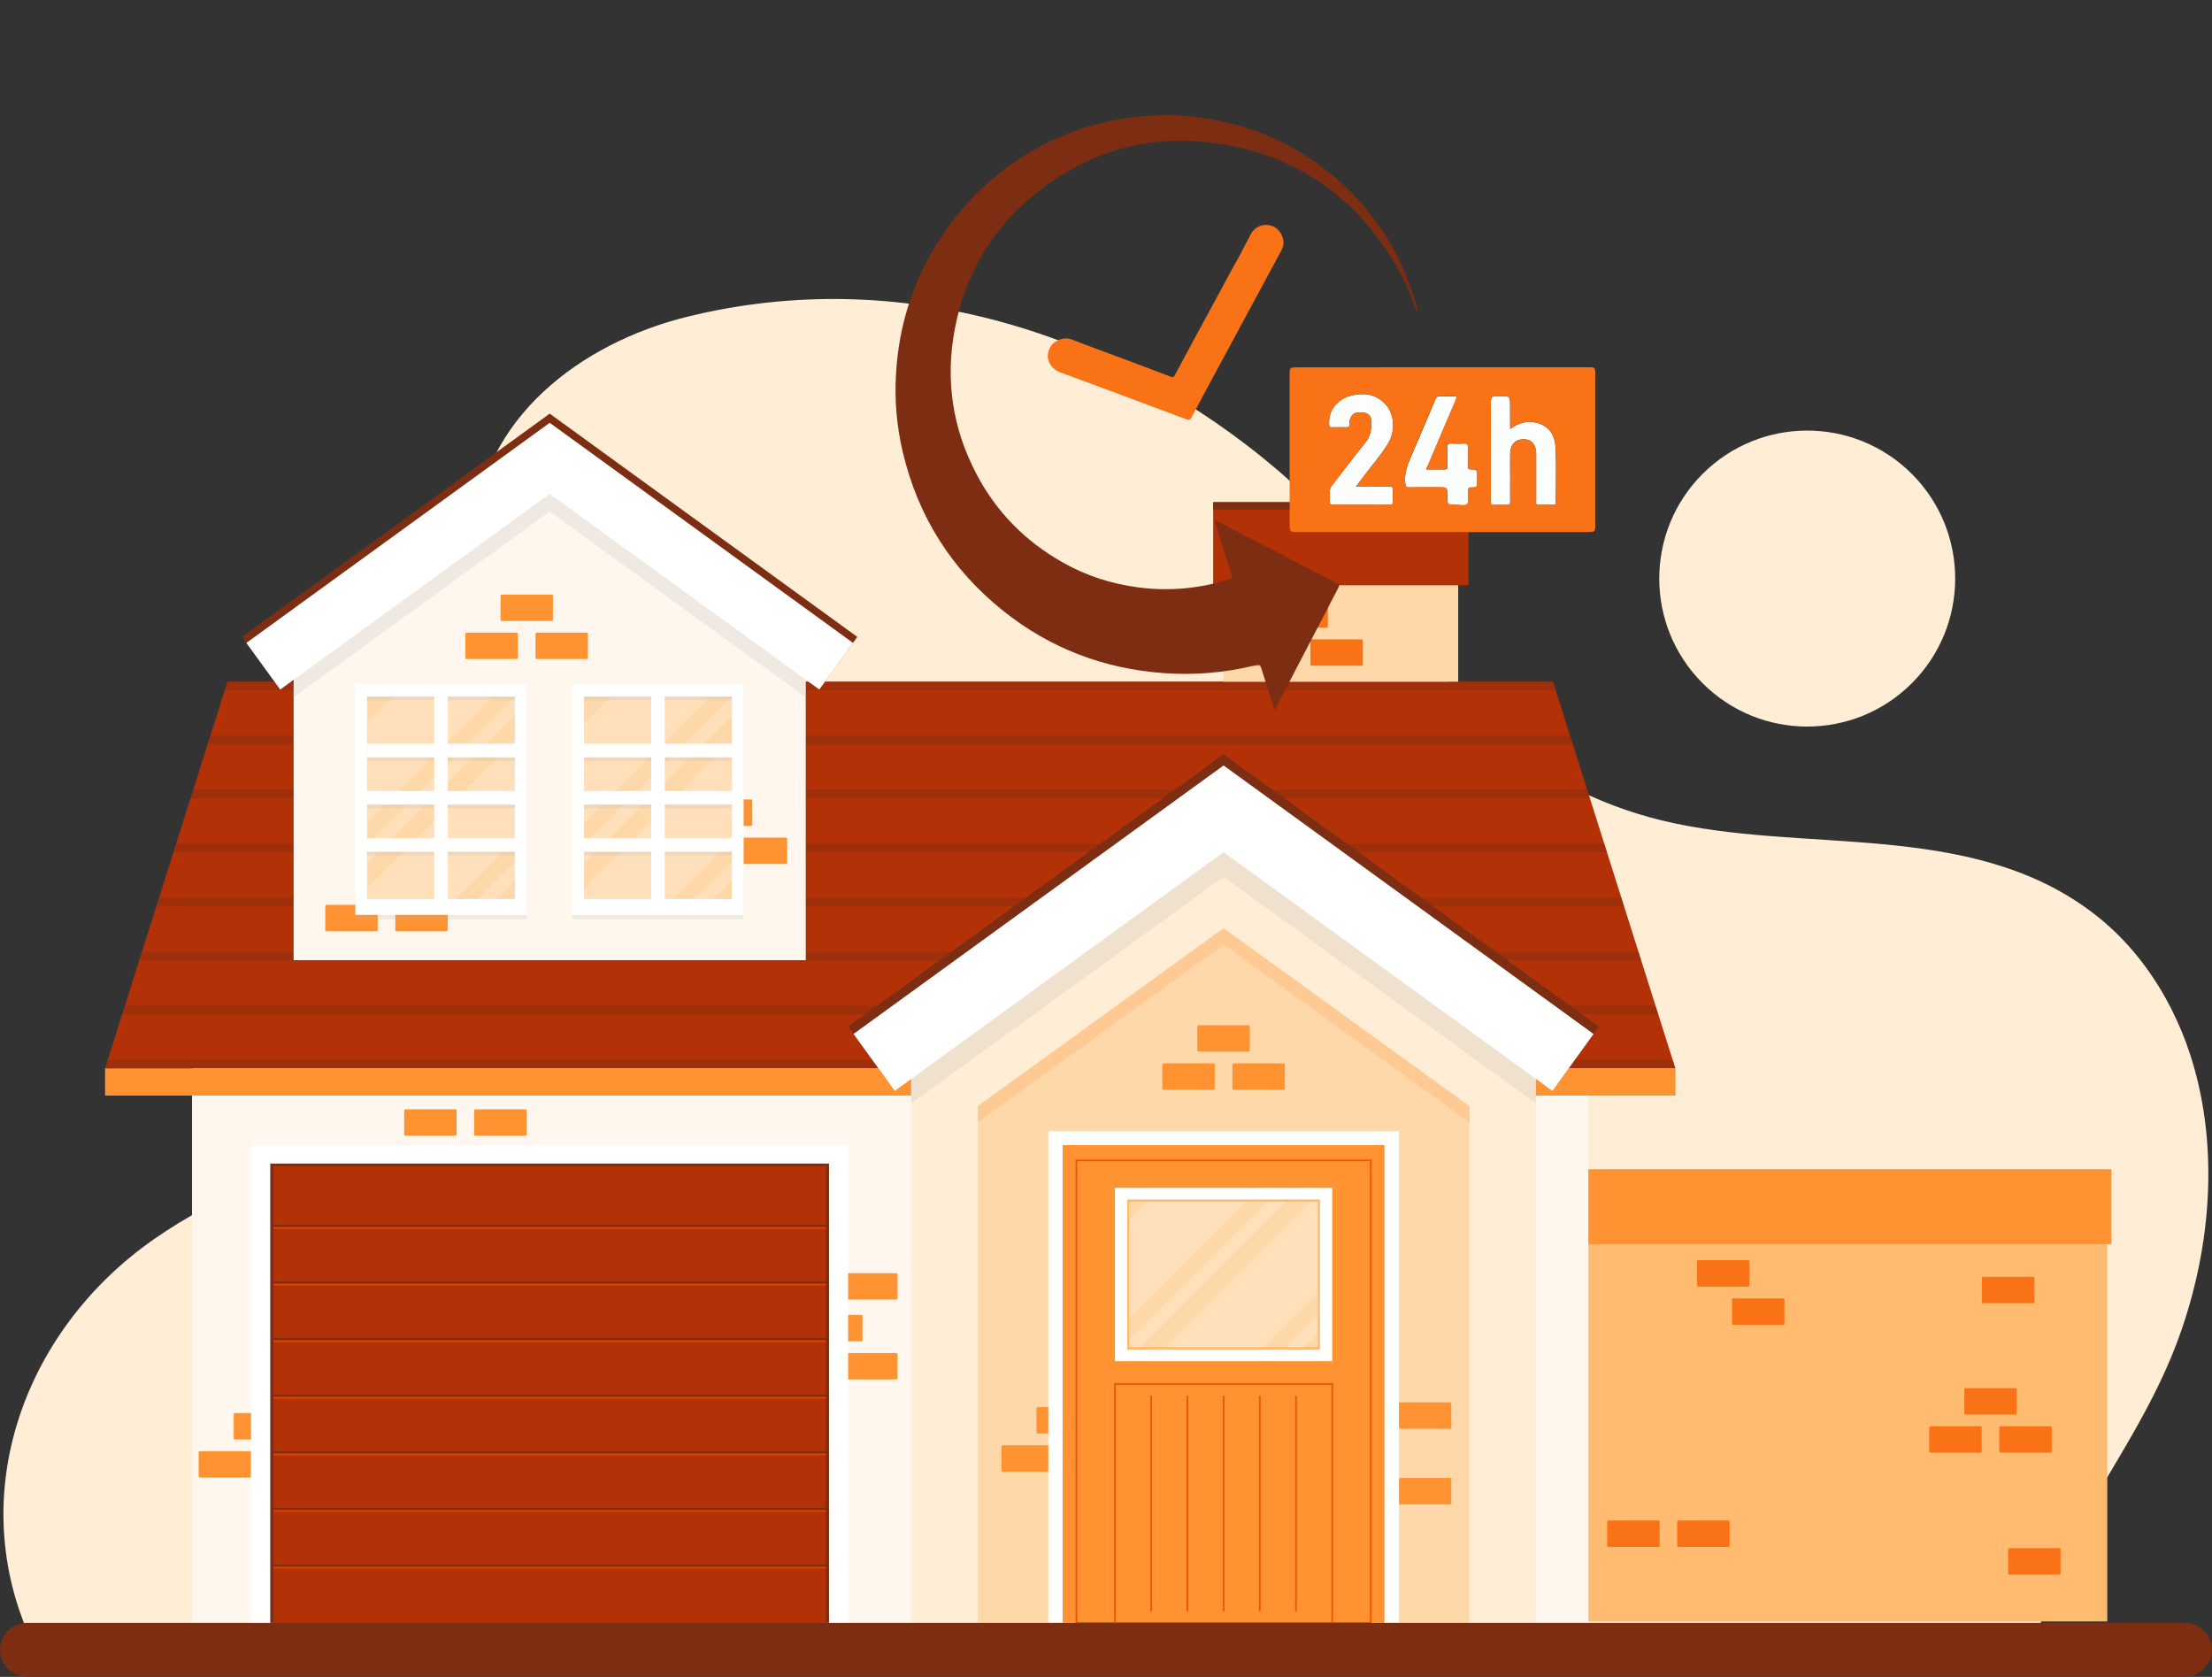 <svg version="1.1" xmlns="http://www.w3.org/2000/svg" xmlns:xlink="http://www.w3.org/1999/xlink" x="0px" y="0px"
	 viewBox="0 0 1979 1500" style="enable-background:new 0 0 1979 1500;" xml:space="preserve">
<rect x="0" y="0" width="1979" height="1500" fill="#333333" stroke="none"/>
<style type="text/css">
	.st0{display:none;}
	.st1{display:inline;}
	.st2{fill:url(#SVGID_1_);}
	.st3{fill:#38BDF8;}
	.st4{fill:#003455;}
	.st5{fill:#0C4A6E;}
	.st6{fill:#082F49;}
	.st7{fill:#E2F5FA;}
	.st8{fill:#FFFFFF;}
	.st9{fill:#F18A60;}
	.st10{fill:#E78258;}
	.st11{fill:#E2F0F5;}
	.st12{fill:#D2E3EB;}
	.st13{fill:#004C6F;}
	.st14{fill:#003F5C;}
	.st15{fill:url(#SVGID_00000157277890674790105650000001176721956365500075_);}
	.st16{fill:#CBD8DC;}
	.st17{fill:#D87C56;}
	.st18{fill:#7A4F43;}
	.st19{fill:#E47F56;}
	.st20{fill:#D67852;}
	.st21{fill:#604334;}
	.st22{fill:#075985;}
	.st23{fill:#D77851;}
	.st24{fill:#5A3F31;}
	.st25{fill:#001E37;}
	.st26{fill:url(#SVGID_00000063623138261497574280000007318943404138714253_);}
	.st27{fill:#014869;}
	.st28{fill:#C37354;}
	.st29{fill:#013353;}
	.st30{fill:#597C89;}
	.st31{fill:#081E2C;}
	.st32{fill:#7A959F;}
	.st33{fill:#4D6C77;}
	.st34{fill:#0284C7;}
	.st35{fill:#FCFDFD;}
	.st36{fill:#0EA5E9;}
	.st37{fill:#FFEDD5;}
	.st38{fill:#FFBB70;}
	.st39{fill:#F97316;}
	.st40{fill:#FF9331;}
	.st41{fill:#FFF7ED;}
	.st42{fill:#7C2D12;}
	.st43{fill:#B33106;}
	.st44{fill:#E03F00;}
	.st45{opacity:0.4;}
	.st46{clip-path:url(#SVGID_00000117639698749057241150000009258030418680365204_);}
	.st47{fill:#FFD8A9;}
	.st48{opacity:0.2;}
	.st49{fill:#AFAFAF;}
	.st50{opacity:0.15;}
	.st51{fill:#EA580C;}
</style>
<g id="PLOMBIER" class="st0">
	<g class="st1">
		
			<linearGradient id="SVGID_1_" gradientUnits="userSpaceOnUse" x1="669.212" y1="-434.222" x2="670.212" y2="-434.222" gradientTransform="matrix(9.153194e-14 1494.83 -1494.83 9.153194e-14 -648097.688 -1000353.625)">
			<stop  offset="0" style="stop-color:#E0F2FE"/>
			<stop  offset="1" style="stop-color:#BAE6FD"/>
		</linearGradient>
		<path class="st2" d="M1177.4,925.8c-21.9,1.2-54.9,15.1-77.8,68.5c-16.9,39.4-14.4,81.6-16.9,124.4c-1,17.1-1.4,35.9,4,52.4
			c0.7,2.3,2.8,4,5.2,4l0,0c20.7-0.1,40.3-10,56.6-22.1c20-14.8,80-87,83.9-90.8c10.1-9.9,9.7-9.4,11.3-24l0,0
			c0.8-7.1,0.3-14.6,0.2-21.8c-0.2-9-0.8-18-2.3-26.9c-1.9-11.6-6-22.1-12.4-31.5l-2.9,7.2L1177.4,925.8 M1192.3,866.9
			c0.4-5.7,2.1-31.5,0.7-38.5c-1.6-7.9-8.4-39.5,22.8-61.1c15.2-10.6,31.2-14.7,45.6-14.7c15,0,28.2,4.5,36.7,11
			c16.6,12.6,36,37.2,48.8,44.8l0,0c1.7,1-7.9,16.2-18,16.6c0.1,9.5-0.7,20.7-1.4,23.5c-1.1,4.1-7.9,14.4-7.9,14.4
			s3.9,35.7,1.6,38.3c-0.7,0.8-2.3,1.1-4.2,1.1c-3.9,0-9-1.3-9-1.3s-20,32.9-24.2,35.9c-1.6,1.2-3.9,1.7-6.5,1.7
			c-9.4,0-23.9-6.3-35.3-12.4l-9,22.4c1.3,1.5,2.2,2.6,2.7,3.3l0,0c9.8,13.3,18,69,18,69h4.1c3.8,23.9,2.8,41.5,1,54.5
			c-5.6,40.3-64.1,202.8-44.2,258.3c10.1,28.1-0.8,48.6-32.2,64.7c-9.6,5-28.1,11.4-49.1,14.3c12.2,11,19.2,23.7,22.5,30.9
			c4.2,5.3,8.9,10.7,10.6,11.8l0,0c0,0,43.3,35.9,30.7,36.9c-11.2,0.9-20.4,1.2-27.8,1.2c-19.8,0-27.1-2.3-27.1-2.3
			s-1.1-0.1-2.9-0.3c-0.4,1.5-0.7,3-0.9,4.5c-6.4-0.6-19.8-2.2-31.8-5c-1.6,3.5-3,6-4.7,6c-0.2,0-0.4,0-0.5-0.1
			c-3.2-1-24.6-3.2-45.9-3.2c-13.9,0-27.8,0.9-36.7,3.7c-4.8,1.5-9,2.1-12.7,2.1c-17.7,0-23.7-14-23.7-14s15.5-23.7,39.1-31.5
			c15-5,32.4-12.1,48.6-19.3l0,0c16.4-7.3,31.7-14.7,42.2-19.8c-42.4-0.2-86.4-20.2-86.5-97.2c-0.3-151.3,13.3-205.8,30-280
			c1.1-5,27.7-77.3,93.7-117.3c4.4-2.7,8.9-4.4,13.4-5.3l-7.1-5.7C1155.8,908.5,1172.6,892.6,1192.3,866.9 M536.5,429L536.5,429
			L536.5,429L536.5,429c1.3,2.9,11.2,30.7,17.9,55.1c0.1,0.3,0.1,0.8,0,1.4c5.9-0.6,11.9-0.8,17.9-0.8c42.9,0,86.9,13.3,95.6,22
			c8.3,8.3,15.8,18.2,9.6,61.5l0,0c-6.1,43.3-10,130.6,5.3,167.2c14.1,33.8,22.1,63.6,27.9,88.2c-23.2,4.5-46.4,9.2-69.6,14.1
			c-71.6-23.4-167.5-59.3-175.2-86.2c-32.3-113.6-71.5-157.9-50.5-195.1c8.9-15.9,39.6-36.6,75.2-52.1c-0.1-0.8-0.3-1.7-0.3-2.6
			l-0.1-0.9c-0.6-7-1.1-13.9-1.3-20.7c-0.1-3-0.2-5.9-0.3-8.9c0-0.3,0-0.7,0-1c0-0.1,0-0.2,0-0.3l-0.2-10.3c0-0.1,0-0.3,0-0.4
			c0-0.6,0-1.3,0.1-1.9c0.7-8.2,5.7-15.7,13.7-19.3l0,0l0,0c0.1-0.1,0.3-0.1,0.4-0.2C514.2,432.6,536,429.1,536.5,429 M990,5
			C443.2,5,0,447.9,0,994.2c0,184.7,50.7,357.6,138.9,505.6H1841c88.2-148,138.9-320.9,138.9-505.6C1980,447.9,1536.8,5,990,5"/>
		<path class="st3" d="M1833.9,476.8v1023h7.2c88.2-148,138.9-320.9,138.9-505.6S1926.6,627.4,1833.9,476.8L1833.9,476.8z"/>
		<path class="st4" d="M562.1,1430.4c0,0,9.3,28.7,7.5,52.6c-0.7,9.2-7.6,16.6-16.7,16.6H440.7c0,0-12-2.1-14.5-9.6
			c0,0,4.9-16.9,23-19.1c40.8-5.1,48.6-27.7,64.2-39.3C513.4,1431.6,565.5,1430.4,562.1,1430.4L562.1,1430.4z"/>
		<path class="st5" d="M676.4,1432.7c0,0-14.2,28.3-19.7,30.3c-3.9,1.4-20.5,7.2-25.5,21.6c-2.6,7.5,1.6,15.4,9.5,15.4H725
			c0,0,16.4-0.7,15-19.8c-1.4-19.1-10.2-53.3-10.2-53.3L676.4,1432.7L676.4,1432.7z"/>
		<path class="st5" d="M478.3,830.2c-3.8,217.8,14.1,390.5,19.1,616.6l70.3-0.6c7.2-140.4,17.3-281.6,33.5-421.1l5.4-0.1
			c19.3,107.7,48.5,298.8,61.5,420.1l66.2-2c-0.5-179.6,9.9-356.8,0.6-536.1c0,0-3.8-47.8-13.8-89.3
			C641,816.2,558.5,828.7,478.3,830.2L478.3,830.2z"/>
		<path class="st6" d="M515.1,1187.6c-5.7-42.6-8.7-85.5-9.4-128.5c-0.6-37.3,0.1-74.7-0.3-112c-3.6-3.8-5.8-8.8-5.4-13.8
			c1.2-14.2,1-28.5,0-42.7c-0.5-6.8-1.2-13.7-2-20.5c-0.2-1.9-0.5-3.7-0.7-5.6c0-0.3-0.3-2.5-0.4-3.3c-0.2-1.2-0.4-3-0.5-3.3
			c-0.2-1.5-0.4-3.1-0.7-4.6c-1.1-7.8-2.3-15.6-3.4-23.5c-4.7,0.2-9.3,0.3-13.9,0.4c-3.8,217.8,14.1,390.5,19.1,616.6l70.3-0.6
			c0.3-5.3,0.6-10.7,0.8-16c-11.2-37.1-20.3-75-29.3-112.7C529,1274.6,520.9,1231.3,515.1,1187.6L515.1,1187.6z"/>
		<path class="st6" d="M712.3,1412c-7.9-27-13.4-54.5-20.4-81.7c-10.3-39.9-23-79.3-34.1-119c-12.7-45.4-24.7-90.9-36.2-136.6
			c-1-4-13.3-45.3-14.2-45.3c19.3,108.4,47.9,296,60.7,415.7l54.6-1.7C718.7,1433,715.3,1422.4,712.3,1412L712.3,1412z"/>
		<path class="st7" d="M145.6,1154.7c9.2,10.5,108.2,155.9,109.9,164.3l-22.1,181h369.4l-24.4-188.3c54.5-11.4,65-92,65-135.7v-32.5
			C643.4,1143.4,142.1,1150.6,145.6,1154.7L145.6,1154.7z"/>
		<path class="st8" d="M657.8,1116.1H108.5l10.7,37.3c3.7,12.6,11,17.3,20.8,17.3h517.8c7.6,0,13.7-6.1,13.7-13.7v-27.1
			C671.6,1122.3,665.4,1116.2,657.8,1116.1L657.8,1116.1z"/>
		<rect x="600.4" y="1098" class="st7" width="18.2" height="18.2"/>
		<path class="st8" d="M290.5,1085h-16.7c-5,0-9,3.3-9,7.4v23.7H310V1101C310,1092.2,301.3,1085,290.5,1085z"/>
		<path class="st8" d="M662.7,1084.7H286.3c-2.5,0-4.5,2.8-4.5,6.3v7.4c0,3.5,2,6.3,4.5,6.3h376.4c2.5,0,4.5-2.8,4.5-6.3v-7.4
			C667.2,1087.6,665.2,1084.7,662.7,1084.7L662.7,1084.7z"/>
		<path class="st9" d="M403.2,579.9c-26.3,42.2-53.3,85.9-86,123.5c-33,31.3-106,90.8-106,90.8s-49,21.2-56.5,27.3
			c-10,8.2-19.8,23.4-28.9,34.9c19.8,14.4,30-12,44.4-16c26.6-6-1.2,13.5-3,15.8c0,0,3.9,10.1,14.5,1.7c10.6-8.4,10.8-5.7,17.2-8
			c16.1-6,17.1-11.6,30-26.2c47.4-17.9,95.6-38.8,135.8-70.1c43.1-40.6,77-90.4,100.5-144.7L403.2,579.9L403.2,579.9z"/>
		<path class="st10" d="M403.2,579.9c-20.7,33.2-41.9,67.3-65.9,98.6c2.1,0.7,4.1,2.2,5.6,4.7c6.2,10.4,8.4,22.6,5,34.3
			c-3.1,10.9-10.1,20.4-17.9,28.5c-14.8,15.3-33.2,26.8-50.9,38.3c-9.5,6.2-18.8,12.7-28.2,19.1c-10.5,7.1-24.1,16.8-24.1,16.8
			c-6.2,6.7-16.9,20.8-22.9,27.5c11.5-5.4,13.6-11.2,25-24.1c47.4-17.9,95.6-38.8,135.8-70.1c43.1-40.6,77-90.4,100.5-144.7
			L403.2,579.9L403.2,579.9z"/>
		<path class="st11" d="M409.9,721.5c13.7-18.2,41.9-52,47.3-74c14.2-24.8,39.2-78.6,8-102.4c-27.3-29.8-57.5,14.3-80.2,43.5
			c-16.9,21.7-43.6,62-53,76.9C344.5,676.2,407.9,720.4,409.9,721.5L409.9,721.5z"/>
		<path class="st12" d="M465.3,545.1c-1.9-2.1-3.8-3.8-5.7-5.2c-1,2.6-2,5.3-3,8c-3.2,8.7-6.2,17.5-9.2,26.2
			c-14.6,42.6-30.7,94.7-62,130.3c13.2,9.3,23.8,16.6,24.6,17c13.7-18.2,41.9-52,47.3-74C471.5,622.7,496.4,568.9,465.3,545.1z"/>
		<path class="st11" d="M677.5,568.2c6.1-43.3-1.3-53.2-9.6-61.5c-11.5-11.5-84.8-31.1-135.8-17.2s-104.4,45.1-116.7,66.9
			c-20.9,37.2,18.2,81.5,50.5,195.1c7.6,26.9,103.6,62.8,175.2,86.2c23.2-4.9,46.4-9.6,69.6-14.1c-5.8-24.6-13.8-54.4-27.9-88.2
			C667.6,698.8,671.4,611.5,677.5,568.2L677.5,568.2"/>
		<path class="st12" d="M682.8,735.4c-15.2-36.6-11.4-123.9-5.3-167.2c5.7-40.5-0.4-51.7-8-59.8c-2.4,2.2-5.2,3.8-8.3,4.7
			c-0.4,0.1-1.5,0.5-2.4,0.8c-0.8,0.4-1.6,0.8-1.9,1c-0.1,0.1-0.2,0.1-0.3,0.2c-1.2,1.4-2,1.9-2.3,2c-0.1,0.1-0.3,0.2-0.4,0.3
			c-0.8,0.8-1.5,1.6-2.2,2.5c-0.2,0.3-0.4,0.6-0.6,0.9c-1.8,2.8-3.5,5.7-4.9,8.7c-0.3,0.6-0.5,1.1-0.8,1.7c-0.5,1.4-1.1,2.8-1.5,4.2
			c-1.2,3.4-2.2,6.8-3.1,10.3c-2,7.5-3.4,15.1-4.6,22.8c-0.1,0.8-0.2,1.6-0.3,2.4c-0.2,1.4-0.3,2.8-0.5,4.2c-0.4,3.4-0.7,6.9-1,10.3
			c-0.6,6.6-1,13.3-1.4,20c-0.6,11.2-0.8,22.4-1.6,33.5c-2.3,34.5-10.9,68.7-26.6,99.6c-13.4,26.3-32,48.3-54,66.4
			c29.3,12,61.8,23.4,90.5,32.8c23.2-4.9,46.4-9.6,69.6-14.1C704.9,799,696.9,769.2,682.8,735.4L682.8,735.4z"/>
		<path class="st13" d="M594.9,486.1c-8.7-0.7-21.9-3.1-30.8-2.7c-10.8,45.8-4.4,94.1-4.4,94.1l-76.4,12.4c0,0-5.4-43.2,3.8-86.4
			c-8.3,3.9-20.3,9.9-27.6,14.5c1.6,3.8-12,122.4-6.1,210.7c9.1,57.1,21.2,96.2,30.3,144.1C562.1,855,648.1,861,726.9,846
			c-5.7-46.1-42.2-128.9-42.5-129.8C626.4,663.2,573.9,591.5,594.9,486.1L594.9,486.1z"/>
		<path class="st14" d="M504.8,828.8c-3.7-20-7.3-40.1-12.5-59.8c-5.2-20-13.1-39.2-17.7-59.4c-5.1-22.3-7.1-45.4-7.8-68.2
			c-0.7-22.3-0.1-44.6-0.1-66.9c0-11-0.1-22.1-0.6-33.1c-0.2-5.6-0.6-11.2-1.1-16.7c-0.2-2.3-0.4-4.6-0.7-7
			c-0.1-0.8-0.2-1.6-0.3-2.5c-1.6,0.9-3.2,1.8-4.5,2.7c1.6,3.8-12,122.4-6.1,210.7c9.1,57,21.2,96.2,30.3,144.1
			c11.4-2.6,22.9-4.7,34.6-6.4C511.8,854.8,507.3,841.8,504.8,828.8L504.8,828.8z"/>
		<path class="st9" d="M536.5,429c0,0-22.8,3.7-34.5,8.9c-8.8,3.9-13.9,12.6-13.8,21.6l0.2,10.3c0.1,3.4,0.2,6.8,0.4,10.2
			c0.3,6.8,0.7,13.7,1.3,20.7l0.1,0.9c1.5,17.2,15.2,18.8,32.1,15.2c23.7-5.1,33.2-28.9,32.1-32.8
			C547.7,459.7,537.8,431.8,536.5,429L536.5,429"/>
		
			<linearGradient id="SVGID_00000038389287729424802960000015308376071071458214_" gradientUnits="userSpaceOnUse" x1="669.212" y1="-433.891" x2="670.212" y2="-433.891" gradientTransform="matrix(9.153194e-14 1494.83 -1494.83 9.153194e-14 -648097.688 -1000353.625)">
			<stop  offset="0" style="stop-color:#C9D9E4"/>
			<stop  offset="1" style="stop-color:#A7CFE3"/>
		</linearGradient>
		<path style="fill:url(#SVGID_00000038389287729424802960000015308376071071458214_);" d="M488.5,470.1c0,0.3,0,0.7,0,1
			C488.5,470.8,488.5,470.5,488.5,470.1 M502.5,437.7c-0.2,0.1-0.3,0.1-0.4,0.2l0,0C502.2,437.8,502.3,437.7,502.5,437.7"/>
		<path class="st16" d="M490.7,504.8c0.4,1.8,0.9,3.6,1.5,5.3c0.1,0,0.2-0.1,0.2-0.1C491.7,508.5,491.1,506.8,490.7,504.8"/>
		<path class="st17" d="M506.8,436.9c-1.5,0-2.9,0.2-4.3,0.8c-0.2,0.1-0.3,0.1-0.4,0.2l0,0c-8,3.6-13,11.1-13.7,19.3
			c-0.1,0.6-0.1,1.3-0.1,1.9c0,0.1,0,0.3,0,0.4l0.2,10.3c0,0.1,0,0.2,0,0.3c0,0.3,0,0.7,0,1c0.1,2.9,0.2,5.9,0.3,8.9
			c0.3,6.8,0.7,13.7,1.3,20.7l0.1,0.9c0.1,1.1,0.2,2.1,0.4,3.1c0.4,2,1,3.7,1.8,5.2c23.8-9.3,41.8-30.2,41.7-56.9l-1.1-2.4
			C533.1,450.7,518.3,436.9,506.8,436.9"/>
		<path class="st9" d="M433.3,370.6c0,0,13.7,137.6,57.7,123.1c38.6-12.7,50.9-35.5,50.9-35.5s18-102.9-10.8-119
			C508.7,326.5,433.3,370.6,433.3,370.6L433.3,370.6z"/>
		<path class="st18" d="M487.1,328.6c-24.8,4.5-36.2,20-48.1,24c0,0-18,47.4,17.6,38.1s51.4-10.5,53.6-2s2,19.1,2,19.1l9.5,2
			c0,0,12.3-12.8,16.5-5.8c5.6,9.4,6.6,25.4-2.8,29.4c0,0,2.1,12.6,10.7,23.6c0,0,26.4-40.1,5.9-93.1
			C539.2,331.2,512,324.1,487.1,328.6L487.1,328.6z"/>
		<path class="st6" d="M408.4,416.5c0,0,0.2,7.8,9.4,4.4c10.5-3.9,20.1-8.9,21.7-9.9l-2.3-13.2C437.2,397.8,414.9,405.5,408.4,416.5
			L408.4,416.5z"/>
		<path class="st5" d="M429.3,392.6c0,0-17.9-68.1,56.9-76.5c33.2-3.7,54.7,9.4,65.2,25.2c7.7,11.6,8.8,24,9,51.2c0,0-10-7-21.4-8.5
			C515,380.7,478.1,371.6,429.3,392.6L429.3,392.6z"/>
		<path class="st5" d="M440.9,376.1c-3.4,1-6.8,2.1-10.2,3.2c-1,0.3-2.1,0.7-3.1,1c0.4,7.3,1.7,12.2,1.7,12.2
			c48.8-21,85.7-11.8,109.7-8.6c11.4,1.5,21.4,8.5,21.4,8.5c0-6.6,0.2-8.6,0-13.6C518.2,360.9,454.6,371.9,440.9,376.1L440.9,376.1z
			"/>
		<path class="st6" d="M441.9,335.3c-21.5,22.9-12.5,57.2-12.5,57.2c1.5-0.6,3-1.2,4.4-1.8c0-0.2-0.1-0.4-0.1-0.6
			C432.7,382.5,437.6,345.1,441.9,335.3L441.9,335.3z"/>
		<path class="st6" d="M430.9,389.1c0,0,18.5-12.7,57.6-14.1c14.5-0.5,43.9,1.6,43.9,1.6s-27.9,23.9-37.7,28.4
			c-6.2,2.9-16.9,5.3-29.1,3.6s-48.7-2.5-57.3,7.9L430.9,389.1L430.9,389.1z"/>
		<path class="st7" d="M464.8,793.9L701,880.3c7.9,2.9,11.9,11.6,9,19.5L674.5,997c-2.9,7.9-11.6,11.9-19.5,9l-236.2-86.4
			c-7.9-2.9-11.9-11.6-9-19.5l35.6-97.2C448.2,795.1,457,791.1,464.8,793.9z"/>
		<path class="st8" d="M470.8,796.1l230.9,84.4c7.5,2.7,11.4,11,8.6,18.5l-32.8,89.6c-2.7,7.5-11,11.3-18.5,8.6l-230.9-84.4
			c-7.5-2.7-11.4-11-8.6-18.5l32.8-89.6C455,797.2,463.3,793.4,470.8,796.1z"/>
		<path class="st9" d="M775.4,717l-1-4c-4.3-16.2-10.4-30.5-17-43.9s-13.8-25.9-21.2-37.9s-15.1-23.6-22.7-34.8l-11.3-16.6
			c-3.7-5.4-7.2-10.7-10.4-15.7l-60.6,38.3c4,6.3,7.9,12,11.7,17.7l11.2,16.5c7.3,10.8,14.4,21.5,21,32.2s12.7,21.4,17.9,31.9
			c2.1,4.3,4,8.5,5.8,12.7l-8.5,8.8c-8.9,9.2-17.9,18.4-27,27.5c-18,18.3-36.3,36.3-54.9,53.8l20.2,27.5
			c22.8-12.9,45.2-26.2,67.5-39.8c11.1-6.8,22.2-13.6,33.3-20.5l16.6-10.4c5.5-3.5,11-6.9,16.6-10.5
			C773.2,743,778.8,729.9,775.4,717L775.4,717z"/>
		<path class="st10" d="M775.4,717l-1-4c-4.3-16.2-10.4-30.5-17-43.9s-13.8-25.9-21.2-37.9s-15.1-23.6-22.7-34.8l-11.3-16.6
			c-3.7-5.4-7.2-10.7-10.4-15.7l-60.6,38.3c4,6.3,7.9,12,11.7,17.7l11.2,16.5c7.3,10.8,14.4,21.5,21,32.2c2.3,3.8,4.6,7.6,6.8,11.3
			c1.4-0.7,3.1-1.2,5.1-1.2c14-0.1,27.9-3.3,41.8-1.4c10.5,1.4,18.6,6.9,22.5,15.5c1,1.7,1.9,3.5,2.6,5.3c3.8,9.7,3.4,20,1.9,30.1
			c-1.4,10.1-2.9,20.4-6.8,29.8c4.5-2.8,8.9-5.6,13.5-8.6C773.2,743,778.8,729.9,775.4,717L775.4,717z"/>
		<path class="st11" d="M667.9,680.3c43.3-10.8,83.3-40.3,85.2-41.3c-13.4-29.5-51-95.6-73.5-123.2c-30.3-37.1-89.5,18-64.5,58.2
			C626.6,602.1,655.3,656.3,667.9,680.3L667.9,680.3z"/>
		<path class="st12" d="M688.6,531.5c16.1,26.3,25.4,57,29.8,87.4c1.9,13.1,3.1,26.2,3.5,39.3c17.9-9.8,30.1-18.7,31.1-19.2
			c-13.4-29.5-51-95.6-73.5-123.2c-2.8-3.4-5.8-6-9-8C677.3,515.1,683.3,522.9,688.6,531.5L688.6,531.5z"/>
		<path class="st9" d="M614.6,797.8c0,0-35.6,14.3-49.6,30l39.6,42.7c0,0,7.8-5.9,14.4-12.2c16.9-16.3,18.3-31.2,22.5-44
			C641.5,814.3,643.8,787.5,614.6,797.8L614.6,797.8z"/>
		<path class="st9" d="M579.4,832.5l-0.5,0.3l-0.6,0.4c-0.4,0.3-0.8,0.5-1.2,0.8c-0.8,0.5-1.7,1.1-2.5,1.7c-1.7,1.2-3.3,2.4-4.9,3.6
			c-3.2,2.5-6.4,5.2-9.4,8c-1.5,1.4-2.9,2.9-4.4,4.3c-1.4,1.5-2.8,3-4.1,4.5c-2.7,3.1-5.2,6.3-7.5,9.7l-0.1,0.2
			c-1.7,2.4-5.1,3-7.6,1.2c-2.4-1.7-3-4.9-1.4-7.4c2.5-3.8,5-7.5,7.8-11c1.4-1.8,2.9-3.5,4.3-5.2c1.5-1.6,3-3.3,4.6-4.9
			c3.1-3.2,6.4-6.3,9.9-9.2c1.7-1.4,3.5-2.9,5.3-4.2c0.9-0.7,1.8-1.4,2.8-2c0.5-0.3,0.9-0.7,1.4-1l0.7-0.5l0.8-0.5
			c3-2,7.1-1.1,9,1.9c2,3,1.1,7.1-1.9,9l-0.2,0.1L579.4,832.5L579.4,832.5z"/>
		<path class="st9" d="M595.3,839.6l-1.4,1l-1.5,1.1c-1,0.8-1.9,1.6-2.9,2.4c-1.9,1.6-3.9,3.2-5.8,4.9c-3.8,3.3-7.5,6.8-11.2,10.3
			c-3.6,3.6-7.2,7.2-10.7,10.9c-1.8,1.8-3.5,3.7-5.2,5.6l-5.1,5.7l-0.1,0.1c-2,2.3-5.5,2.5-7.8,0.4c-2.2-2-2.4-5.4-0.5-7.7l5.1-6
			c1.7-2,3.4-4,5.2-5.9c3.5-3.9,7.1-7.8,10.7-11.6c3.7-3.8,7.4-7.5,11.3-11.1c1.9-1.8,3.9-3.6,5.9-5.4c1-0.9,2-1.8,3-2.6l1.6-1.3
			c0.5-0.4,1-0.8,1.7-1.3c2.8-2.2,6.9-1.7,9.1,1.1c2.2,2.8,1.7,6.9-1.1,9.1l0,0L595.3,839.6L595.3,839.6z"/>
		<path class="st9" d="M605.5,846.5c-6.1,7.6-12.2,15.2-18.2,22.8c-6,7.7-12,15.3-17.9,23.1c-1.9,2.5-5.5,3-8,1.1
			c-2.4-1.9-3-5.4-1.2-7.8c5.7-8,11.5-15.9,17.3-23.7c5.8-7.9,11.7-15.7,17.6-23.5c2.2-2.9,6.3-3.4,9.1-1.2c2.9,2.2,3.4,6.3,1.2,9.1
			L605.5,846.5L605.5,846.5L605.5,846.5z"/>
		<path class="st9" d="M616.3,856c-2.3,3.5-4.7,7-7,10.4c-2.4,3.4-4.8,6.9-7.2,10.3c-4.8,6.8-9.8,13.5-14.9,20.2
			c-1.8,2.4-5.3,2.8-7.6,1s-2.8-5.1-1.1-7.4l0,0c4.7-6.7,9.3-13.5,13.8-20.4c2.2-3.4,4.4-6.9,6.6-10.4c2.2-3.5,4.4-7,6.4-10.5l0,0
			c1.8-3.1,5.9-4.1,8.9-2.2c3.1,1.8,4.1,5.9,2.2,8.9L616.3,856L616.3,856z"/>
		<path class="st7" d="M89.4,841.1v254.7c0,11.4,8.8,20.6,19.7,20.6H212c10.9,0,19.7-9.2,19.7-20.6V841.1H89.4z"/>
		<path class="st8" d="M108.7,841.1V1087c0,11,7.6,19.9,17,19.9h89c9.4,0,17-8.9,17-19.9V841.1H108.7L108.7,841.1z"/>
		<path class="st8" d="M519.2,1462.7l-34.4-170.5H309.6c-20.9,0-38.1,16.3-39.3,37.1l-16.5,133.5L519.2,1462.7L519.2,1462.7z"/>
		<path class="st8" d="M223.7,1476.3h382.9c4.5,0,8.2,3.7,8.2,8.2v15.6H215.5v-15.6C215.5,1479.9,219.1,1476.3,223.7,1476.3z"/>
		<path class="st7" d="M430.7,1349.3c0.7,0.8-7.1,119.9-6.2,120.7l162.6,1l-18.2-140.2c-0.7-5.2,2.7-9.4,7.2-12
			c70.7-40.7,55.3-85.3,56.1-127.1H329.4c8.7,33.5,26.4,68.4,36.7,90.9C383.6,1321,426.6,1322,430.7,1349.3L430.7,1349.3z"/>
		<path class="st8" d="M440.2,1339.1c0.7,0.8,15.7,106.8,19.2,145.1h137.4l-20.5-161.7c-0.7-5.2,2.9-9.1,7.2-12
			c46.9-31,55.3-85.3,56.1-127.1H336.9c8.7,33.5,26.4,68.4,36.7,90.9C391.1,1312.6,436.1,1311.8,440.2,1339.1L440.2,1339.1z"/>
		<path class="st19" d="M1434.4,895.9l-72.2,111.8c-48.4-14.1-102.2-38.6-141.9-69.7l-52.6,90.5c55.5,31.9,130.6,43.2,194,51
			c5.6,0.7,11.8,1.2,17.5,1.6c11,0.9,21.6-5,27.3-15.3c36.8-66.2,53.6-155.2,53.6-155.2L1434.4,895.9L1434.4,895.9z"/>
		<path class="st20" d="M1422.5,1016.2c-13.1,13.2-31.3,27.1-51.1,25.6c-22.6-1.8-37.4-17.9-47.1-37.1c-1.8-3.6-3-7.3-3.5-11
			c-37-14.2-71.7-33.2-100.5-55.7l-52.6,90.5c55.5,31.9,130.6,43.2,194,51c5.6,0.7,11.8,1.2,17.5,1.6c11,0.9,21.6-5,27.3-15.3
			c10.7-19.3,21.8-45.8,28.6-66.3C1431.8,1003.7,1426,1012.6,1422.5,1016.2L1422.5,1016.2z"/>
		<path class="st11" d="M1309.8,984.6c-32.7-13.4-58.6-26.2-89.5-46.6l-52.6,90.5c39.6,22.8,80.7,41.4,125.6,47.4
			C1301.3,1051.4,1308.6,1010.4,1309.8,984.6L1309.8,984.6z"/>
		<path class="st12" d="M1289.6,1026.4c-26.4-16.1-48.6-39.6-55.7-70.8c-0.7-3.2-1-6.3-0.8-9.3c-4.2-2.7-8.4-5.5-12.8-8.3
			l-52.6,90.5c39.6,22.8,80.7,41.4,125.6,47.4c3.9-11.8,7.3-26.6,10-41.7C1298.6,1031.8,1294,1029.2,1289.6,1026.4L1289.6,1026.4z"
			/>
		<path class="st13" d="M1439,1257.4c-30.4-13.1-63.7-19.3-95.7-22.7c-28.6-2-87.9-3.6-116.8-4.8c-2.9,13.2-6.7,95.1-16.8,120.9
			c19.5-1.3,39.8-1.8,62.4-4.4c-34.4,24.7-65.3,55.5-93.8,80.9c0,0,23.1,47.5,36.3,40.9c27.7-13.7,79.8-47.7,121.8-68.2
			c35.2-20,118.6-54,127.3-91.7C1468.4,1288.7,1457.2,1265.6,1439,1257.4L1439,1257.4z"/>
		<path class="st14" d="M1394.1,1295.9c-3.2-3.1-6.1-6.3-9.2-9.4c-1.6-1.6-3.2-3-4.9-4.4c-3.1-2.1-3.3-2.3-2.6-1.9
			c-7.5-5.1-15.6-9.3-23.9-13c-20.4-8.5-40.8-16.8-61.2-25.4c2.4,1,4.7,2,7.1,3c-12-5-24.1-9.8-36.4-13.6c-14-0.5-37.8-3-47.3-3.4
			c-2.9,13.2-8.6,94.8-18.8,120.5c19.5-1.3,52.7,0.7,75.4-1.9c-34.4,24.7-65.3,55.5-93.8,80.9c0,0,23.1,47.5,36.3,40.9
			c27.7-13.7,79.8-47.7,121.8-68.2c32.8-18.6,107.3-49.4,124.5-84C1436.2,1323.3,1412.1,1313.3,1394.1,1295.9L1394.1,1295.9z"/>
		<path class="st19" d="M1328.3,813.7c-4.1-25.1-42-53.8-64.1-58.3s-51.2,25.3-59.3,37.9c-6.2,9.7-9,50.9-9.6,69.7
			c-21,28-39.5,45.6-39.5,45.6l70.5,56.7l15.8-39c14.6,7.7,34.5,16,41.8,10.7c4.2-3,24.2-35.9,24.2-35.9s10.9,2.7,13.2,0.2
			c2.3-2.6-1.6-38.3-1.6-38.3s6.8-10.3,7.9-14.4C1328.6,844.2,1329.7,822.2,1328.3,813.7L1328.3,813.7"/>
		<path class="st20" d="M1266.1,932.4c-7.9-4.6-16.1-9.6-22.2-16.3c-7.3-2.9-13.4-2-15,8.9c0.5,1.5-5.1,21.1,1.2,27.6
			c0,1.3-0.1,2.6-0.2,3.9l12.2-30.3c12.9,6.8,29.8,14,38.7,12C1275.7,937,1270.8,935.1,1266.1,932.4L1266.1,932.4z"/>
		<path class="st21" d="M1346.9,808.3c1.8,1-9.2,18.3-20,16.4c-9.2-1.6-22-6-28.6-3.7c-6.5,2.3-21.6,20.4-28.1,19.8
			c-6.5-0.6-14.1-7.5-16.3-8.7c-2.3-1.2-7.4-8.7-15.5,6.2s-13.2,17.9-19,24.3c-6,6.7-27.2,5.3-27.2,5.3s2.3-31.7,0.8-39.6
			c-1.6-7.9-8.4-39.5,22.8-61.1c31.2-21.7,65.7-16.3,82.3-3.7C1314.7,776.1,1334.1,800.7,1346.9,808.3L1346.9,808.3"/>
		<path class="st22" d="M1381.5,816.5c0,0-8.4,10.3-18.3,7.7s-59.1-18.1-59.1-18.1l13.3-24.5L1381.5,816.5L1381.5,816.5z"/>
		<path class="st23" d="M1248.1,829.2c-2.5,0-5.8,2-9.7,9.2c-2,3.7-3.8,6.6-5.5,9.1c2.9,5.6,8.2,14.3,13.4,14.3
			c1.2,0,2.4-0.5,3.6-1.5c4-3.6,5.4-12.4,5.8-21.2c0.1-2.2-0.2-4.4-0.9-6.4c-0.3-0.2-0.6-0.4-0.9-0.5
			C1252.7,831.5,1250.8,829.2,1248.1,829.2"/>
		<path class="st24" d="M1243.2,822.8c-1.3,0-2.6,0.4-3.8,1.4c-6.4,5.2-10.6,14.9-7.9,20.3c0.4,0.8,0.9,1.8,1.5,2.9
			c1.7-2.5,3.5-5.4,5.5-9.1c3.9-7.2,7.1-9.2,9.7-9.2c2.7,0,4.7,2.3,5.9,2.9c0.2,0.1,0.5,0.3,0.9,0.5c-1.2-3.5-3.6-6.5-6.8-8.4
			C1246.4,823.4,1244.8,822.8,1243.2,822.8"/>
		<path class="st19" d="M1259.6,837.8c0.3-6-2.6-11.7-7.8-14.7c-2.7-1.6-5.9-2.3-8.6-0.1c-6.4,5.2-10.6,14.9-7.9,20.3
			c2.7,5.5,9.1,21,15.2,16.6C1254.9,856.7,1259.1,846.6,1259.6,837.8z"/>
		<path class="st5" d="M1332.8,802.6c0,0-77.5,12.2-141.1,27.4c0,0-15.6-73.8,54.5-87.9C1319.2,727.6,1332.8,802.6,1332.8,802.6z"/>
		<path class="st6" d="M1231.7,807.4c-0.2-21.2,3.2-46.1,14.4-65.2c-70,14.1-54.4,87.8-54.4,87.8c13.2-3.2,27-6.2,40.6-9
			C1231.9,816.4,1231.7,811.8,1231.7,807.4L1231.7,807.4z"/>
		<path class="st11" d="M1154.6,893.5c0,0-74.3,47.9-88.9,118.2c-21.8,105.5-36.1,187.8-30.1,305.1c3,59.6,115.6,97.6,146.9,81.5
			c31.4-16.1,41.8-36.5,32.2-64.7c-26.1-76.4,38.6-224.9,44.2-265.2c3.3-23.7,4.1-79.9-23.1-116.5
			C1225.9,938.5,1189.3,893.3,1154.6,893.5z"/>
		<path class="st12" d="M1209.2,1273.6c-49.3-20-92.7-53.3-103.3-107.9c-0.5-2.7-0.2-16.3-0.7-20.5c-3-27.2-2-54.7-0.9-82
			c1.4-34.1,5.5-67.8,16-100.4c4.6-14.2,10-28.5,15.8-42.3c3.5-8.3,7.7-16.6,13.6-23.4c-16.9,12.1-71.6,55.5-83.9,114.7
			c-21.8,105.5-36.1,187.8-30.1,305.1c3,59.6,115.6,97.6,146.9,81.5c31.4-16.1,41.8-36.5,32.2-64.7
			C1208.9,1316.5,1207.6,1295.8,1209.2,1273.6L1209.2,1273.6z"/>
		<path class="st13" d="M1235.8,951.8c-4.8-6.5-48.6-55.2-86.3-32.4c-66.1,40-92.6,112.3-93.7,117.3c-16.7,74.2-30.3,128.7-30,280
			c0.2,130,125.5,97.6,156.8,81.5c31.4-16.1,42.3-36.6,32.2-64.7c-20-55.5,38.6-218,44.2-258.3c1.8-13,2.8-30.6-1-54.5h-4.1
			C1253.8,1020.8,1245.6,965.1,1235.8,951.8L1235.8,951.8 M1243.7,1038.2c-1.6,14.7-1.2,14.2-11.3,24c-3.9,3.8-63.9,76-83.9,90.8
			c-16.3,12.1-35.9,22-56.6,22.1c-2.5,0-4.5-1.7-5.3-4c-5.4-16.5-5-35.3-4-52.4c2.5-42.8-0.1-84.9,16.9-124.4
			c33.4-77.9,88.4-71.9,98.9-64.6c6.5,4.1,18.6,14.1,23.9,19.7c10.6,11.4,16.7,24.8,19.3,40.1c1.5,8.9,2.1,17.9,2.3,26.9
			C1244.1,1023.6,1244.5,1031,1243.7,1038.2L1243.7,1038.2"/>
		<path class="st19" d="M1166.5,1455.3c-2.9-2-14.8-16.7-17.7-21.4c-2.9-4.7-67.3,26.3-65.5,39.5s59,17.7,59,17.7s13.8,4.3,54.9,1.1
			C1209.7,1491.2,1166.5,1455.3,1166.5,1455.3L1166.5,1455.3"/>
		<path class="st25" d="M1089.1,1254.9c10.8-2.1,21.6-4.3,32.4-6.4c7.8,13.9,21.1,23.8,33.4,33.6c26.2,20.9,53.2,40.6,81.5,58.1
			c-42.2,15.7-73.7,30-118.4,48.3C1027.2,1422.8,994.5,1276.8,1089.1,1254.9L1089.1,1254.9z"/>
		<path class="st19" d="M1148.8,1438.4c1.6,2.5,5.6,7.8,9.5,12.5c-5.5,9.9-11.4,19.4-15.7,30c-1.8,4.4-3.3,9.3-4.1,14.3
			c-12.8-1.3-53.7-6.2-55.2-17.3C1081.5,1464.8,1145.8,1433.7,1148.8,1438.4L1148.8,1438.4"/>
		<path class="st4" d="M1158.3,1449.4c0,0-8.2-25.4-31.9-42.4c0,0-61.9,32-104.9,46.3c-23.6,7.8-39.1,31.5-39.1,31.5
			s8.9,20.6,36.5,11.9c22.4-7,77.3-2.2,82.6-0.5c5.3,1.7,7.7-21.8,20.9-27.3C1135.7,1463.4,1158.3,1449.4,1158.3,1449.4
			L1158.3,1449.4"/>
		
			<linearGradient id="SVGID_00000002376848147037958860000010943532670010001823_" gradientUnits="userSpaceOnUse" x1="669.212" y1="-434.289" x2="670.212" y2="-434.289" gradientTransform="matrix(9.153194e-14 1494.83 -1494.83 9.153194e-14 -648097.688 -1000353.625)">
			<stop  offset="0" style="stop-color:#C0D5E3"/>
			<stop  offset="1" style="stop-color:#9FCBE2"/>
		</linearGradient>
		<path style="fill:url(#SVGID_00000002376848147037958860000010943532670010001823_);" d="M1112.3,1414
			c-10.5,5.2-25.8,12.5-42.2,19.8l0,0C1086.5,1426.6,1101.8,1419.2,1112.3,1414L1112.3,1414"/>
		<path class="st27" d="M1126.4,1406.9c-0.1,0.1-5.5,2.9-14.2,7.1l0,0C1120.9,1409.8,1126.3,1407,1126.4,1406.9 M1126.4,1406.9
			L1126.4,1406.9L1126.4,1406.9"/>
		<path class="st28" d="M1158.3,1449.4c0,0-0.3,0.2-0.9,0.5l0,0C1158,1449.6,1158.3,1449.4,1158.3,1449.4L1158.3,1449.4"/>
		<path class="st28" d="M1157.4,1449.9c-0.9,0.6-2.6,1.6-4.7,2.9l0,0C1154.8,1451.5,1156.5,1450.5,1157.4,1449.9L1157.4,1449.9"/>
		<path class="st29" d="M1126.4,1406.9L1126.4,1406.9L1126.4,1406.9L1126.4,1406.9L1126.4,1406.9c-0.1,0.1-5.5,2.9-14.2,7.1
			c-10.5,5.2-25.8,12.5-42.2,19.8c24.6,2.9,49.1,7.9,73,12.2l0,0c4,0.7,7.4,3.3,9.6,6.7c2.1-1.3,3.8-2.3,4.7-2.9
			c0.6-0.3,0.9-0.5,0.9-0.5l0,0l0,0C1158.3,1449.4,1150.1,1423.9,1126.4,1406.9"/>
		<path class="st5" d="M1215.3,1435.4l-60.9,2.7c0,0-11.3,5.9-24.5,39.7c-5.1,13.2,1.2,20.9,1.2,20.9s170.7,0.8,248.8-0.6
			c33.5-5.3,53.8-57.6,32-82.8c-22.7-26.3-137-106.1-189.1-127.5c-74-30.5-179.9-111.1-194.4-13.1
			C1018.5,1343.6,1215.4,1435.4,1215.3,1435.4L1215.3,1435.4z"/>
		<path class="st6" d="M1335.8,1465.3c-31.2-19.6-64.5-35.6-99.6-46.8c-55.9-17.7-130.8-45.9-160.2-76.6
			c-49.8-52.2-27.8-230.9-24.8-247.7c8.4-48.3,37.3-99.8,59.1-143.5c-31.9,36.7-53.7,82.4-54.5,86.1
			c-15.9,70.8-28.5,123.6-29.9,259.5c-7.4,62.3,23.6,98.4,47.6,110.7c21.6,11,107.5,30.1,107.5,30.1l-26.6,1.2
			c0,0-11.3,5.9-24.5,39.7c-5.1,13.2,1.2,20.9,1.2,20.9s170.7,0.8,248.8-0.6c11-1.7,20.6-8.5,27.7-17.7
			C1379.5,1486.6,1354.3,1477,1335.8,1465.3L1335.8,1465.3z"/>
		<path class="st19" d="M1407.9,1167.3c-92-20-132.6-20.5-151.3-17.5c-7.9-39.8-18.8-116.5-26-133.4c-10.8-25.1-94.1,23.7-94.6,23.7
			c3.4,14.6,42.4,121.4,53.9,152.7c2.5,10.7,8.9,20.7,28.5,24.7c49.4,10,103.4-5.6,186.1-12.9
			C1421.3,1203.1,1422.5,1170.5,1407.9,1167.3L1407.9,1167.3z"/>
		<path class="st20" d="M1223,1191.8c-6-6.7-16.9-39.8-6.7-51.5c5.3-6.1,33.2-23.4,34.3-24c-6.8-39.5-14.4-87.1-19.9-99.9
			c-10.8-25.1-94.1,23.7-94.6,23.7c3.4,14.6,42.4,121.4,53.9,152.7c2.5,10.7,8.9,20.7,28.5,24.7c47.9,9.7,100.1-4.7,178.6-12.2
			C1395.5,1203.7,1244.2,1215.5,1223,1191.8L1223,1191.8z"/>
		<path class="st11" d="M1227.6,999.3c-22.3-74.5-40.9-49-59.9-49.1c-38.9-0.1-50.7,58.1-41.3,83.2c5.6,15.1,32.5,103.8,32.5,103.8
			c44.8,0.2,95-30.2,95-30.2S1241.5,1045.7,1227.6,999.3L1227.6,999.3z"/>
		<path class="st12" d="M1174.6,1107.9c-7.8-11.9-13.1-25.9-17.3-39.4c-4-13-6.8-26.4-9-39.9c-3.6-22.1-5.9-44.4-6.9-66.8
			c-17.5,18.3-21.7,53.6-15,71.6c5.6,15.1,32.5,103.8,32.5,103.8c12.6,0.1,25.7-2.3,37.9-5.8
			C1188,1125.3,1180.8,1117.4,1174.6,1107.9L1174.6,1107.9z"/>
		<path class="st30" d="M1519.1,1102.7c-2.9-3.1-2.7-8,0.4-10.8l36-33.1c7.8-7.2,21.6-7.8,27.3,1.1c4.7,7.3,10.9,20.1,14.7,30.8
			c1.4,4,1.4,9.1-1.7,12s-12.2,5.9-15.1,2.8l4-4l-21.9-23.3c-1.5-1.6-4-1.7-5.6-0.2l-27.3,25.1
			C1526.8,1106,1521.9,1105.8,1519.1,1102.7L1519.1,1102.7z"/>
		<path class="st30" d="M1525.6,1109.7l-12.2-13.3l-51.1,46.9c-3.7,3.4-3.9,9.1-0.5,12.8s9.1,3.9,12.8,0.5L1525.6,1109.7z"/>
		<path class="st30" d="M1499.4,1106.8l13.8,14.9c1.3,1.4,1.2,3.7-0.2,5l-8.2,7.5c-1.4,1.3-3.7,1.2-5-0.2l-13.8-14.9
			c-1.3-1.4-1.2-3.7,0.2-5l8.2-7.5C1495.9,1105.3,1498.1,1105.4,1499.4,1106.8z"/>
		<path class="st30" d="M1566,1078.4l21.6,23.4l-4.1,3.8c-0.8,0.7-2,0.6-2.7-0.2v-2.7l-2.7-0.2v-2.7l-2.7-0.2v-2.7l-2.7-0.2v-2.7
			l-2.7-0.2v-2.7l-2.7-0.2v-2.7l-2.7-0.2v-2.7l-2.7-0.2l-1.3-1.5L1566,1078.4L1566,1078.4z"/>
		<path class="st31" d="M1570.8,1115.8l-3-0.1l0.1-3l-3-0.1l0.1-3l-3-0.1l0.1-3l-3-0.1l0.1-3l-3-0.1l0.1-3l-3-0.1l0.1-3l-3-0.1
			l0.1-3l-1.4-1.6c-2.1,2-4.3,3.9-6.4,5.9l0.1,0.1l-21.5-17.8c-12.3-6.6-27.3,1.9-27.9,15.8c0,0,0.7,4.7,2.3,6.4l17.5,19
			c1.1,1.2,1,3.1-0.2,4.2l-9,8.3c-1.2,1.1-3.1,1-4.2-0.2l-6-6.6c-2.2-2.4-5.2-1.1-6.1,3.6c0,0-1.1,23.6-1.8,24.1l-102.6,94.4
			c-4.8,4.4-5.5,11.9-1.3,16.9c4.5,5.3,12.4,5.8,17.5,1.1l149.3-137.3l4.4-4.1l3.7-3.4c2.5-2.3,6.4-2.1,8.7,0.4l6.4-5.9
			L1570.8,1115.8L1570.8,1115.8z"/>
		<path class="st19" d="M1403.8,1165.8c0,0,32.8-3.3,52.3-0.8c6.2,0.8,9.3,1.7,14.9,6l-12.6,58.1c0,0-15.7-1.3-25.4-3.6
			c-25-5.9-36.2-16.6-42.1-27.6C1390.8,1197.8,1375.4,1161.7,1403.8,1165.8L1403.8,1165.8z"/>
		<path class="st19" d="M1491.4,1195.2c-0.5-0.1-1.1-0.3-1.6-0.5l-37-16.1c-3.6-1.6-5.2-5.8-3.7-9.4c1.6-3.6,5.8-5.2,9.4-3.7
			l37,16.1c3.6,1.6,5.2,5.8,3.7,9.4C1497.8,1194.1,1494.6,1195.7,1491.4,1195.2L1491.4,1195.2z"/>
		<path class="st19" d="M1484.2,1209.2c-0.5-0.1-1.1-0.3-1.6-0.5l-37-16.1c-3.6-1.6-5.2-5.8-3.7-9.4c1.6-3.6,5.8-5.2,9.4-3.7
			l37,16.1c3.6,1.6,5.2,5.8,3.7,9.4C1490.6,1208.1,1487.3,1209.8,1484.2,1209.2L1484.2,1209.2z"/>
		<path class="st19" d="M1477.1,1222.8c-0.8-0.1-1.6-0.3-2.4-0.6l-36.5-16.4c-3.6-1.6-5.2-5.8-3.6-9.4s5.8-5.2,9.4-3.6l36.5,16.4
			c3.6,1.6,5.2,5.8,3.6,9.4C1482.8,1221.5,1480,1223.1,1477.1,1222.8L1477.1,1222.8z"/>
		<path class="st19" d="M1465.7,1233.9c-0.5-0.1-1-0.2-1.5-0.5l-28.5-12c-3.6-1.5-5.3-5.7-3.8-9.3c1.5-3.6,5.7-5.3,9.3-3.8l28.5,12
			c3.6,1.5,5.3,5.7,3.8,9.3C1472.2,1232.8,1468.9,1234.5,1465.7,1233.9L1465.7,1233.9z"/>
		<path class="st19" d="M1424.2,918.2c0,0,1.5-53.5,5.7-61.6c4.8-9.5,20.4-18.9,30.2-21.7c1.8-0.5,27.9,0.7,21.5,9.5
			c-9.9,13.6-4.4,46.7-4.4,46.7s-3,31.3-31.5,38C1429.1,932.9,1423.4,920.3,1424.2,918.2L1424.2,918.2z"/>
		<path class="st19" d="M1435,862.9c-1,0-2.1-0.3-3-1c-2.2-1.6-2.7-4.8-1.1-7c0.6-0.8,15.4-20.8,28.8-26.2
			c5.5-2.2,24.8-4.6,29.4-5.1c2.7-0.3,5.2,1.7,5.5,4.5c0.3,2.7-1.7,5.2-4.5,5.5c-12.9,1.3-23.8,3.3-26.6,4.4
			c-8.9,3.6-15.4,15.8-19.2,21C1443.3,860.3,1436.5,862.9,1435,862.9L1435,862.9z"/>
		<path class="st19" d="M1443.9,866.9c-0.9,0-1.8-0.2-2.6-0.8c-2.3-1.5-3-4.5-1.6-6.9c0.5-0.9,13.8-21.8,31.5-26.7
			c5.7-1.6,21.8-2.8,24-2.9c2.8-0.1,5.1,1.9,5.3,4.7c0.2,2.8-1.9,5.1-4.7,5.3c-8.2,0.5-18.5,1.6-22,2.6c-14,3.9-25.6,22.2-25.7,22.4
			C1447.2,866.1,1445.5,866.9,1443.9,866.9L1443.9,866.9z"/>
		<path class="st20" d="M1460.1,834.9c-7.3,2.1-23.7,18.7-25.1,28c-0.2,1.7-1.7,17.9,2.2,13.8c0.4-0.4,0.9-0.7,1.4-1
			c5.1-3,13-1.7,14.4,3.8c3,12,8.5,26,9.1,39.1c0,0.7,0.1,1.3,0.1,2c13.3-11.6,15-29.6,15-29.6s9.9-43.6,19.8-57.2
			C1497.1,833.8,1481.8,828.7,1460.1,834.9L1460.1,834.9z"/>
		<path class="st19" d="M1430,878c0,0,4.9,2.1,6.8-2c3.2-7,7.8-17.3,9.9-21c0,0,2.6-4.1,7.6,1.9c3,3.6-1.3,22.7-1.3,22.7
			s11.7,38.2,1.2,46.5C1449,930,1423,889.3,1430,878L1430,878z"/>
		<path class="st7" d="M1833.9,852.3h-367.5v61.4c0,45.2,36.6,81.9,81.8,81.9h285.7L1833.9,852.3L1833.9,852.3z"/>
		<path class="st8" d="M1833.9,833.9h-364.3c-10,0-18.1,7.2-18.1,16.1c0,8.9,8.1,16.1,18.1,16.1h364.3L1833.9,833.9L1833.9,833.9z"
			/>
		<path class="st30" d="M1833.7,1107.9h-55.2c-33.8,0-61.3,24.7-61.3,55v42.3c0,4.8-6.8,12.2-15.9,12.2s-15.9-7.4-15.9-12.2V996.7
			H1640v208.5c0,31.2,28.1,57.6,61.3,57.6s61.3-26.4,61.3-57.6v-42.3c0-4.4,7-9.6,15.9-9.6h55.2V1107.9L1833.7,1107.9z"/>
		<path class="st32" d="M1689.3,1049.1h-52.7c-1.6,0-3-1.3-3-3v-10.4c0-1.6,1.3-3,3-3h52.7c1.6,0,3,1.3,3,3v10.4
			C1692.3,1047.7,1691,1049.1,1689.3,1049.1z"/>
		<rect x="1633.6" y="995.6" class="st32" width="58.6" height="8.2"/>
		<polygon class="st32" points="1638.6,1021 1687.3,1021 1692.3,995.6 1633.6,995.6 		"/>
		<path class="st32" d="M1689.3,1148.4h-52.7c-1.6,0-3-1.3-3-3V1135c0-1.6,1.3-3,3-3h52.7c1.6,0,3,1.3,3,3v10.4
			C1692.3,1147.1,1691,1148.4,1689.3,1148.4z"/>
		<path class="st32" d="M1689.3,1200h-52.7c-1.6,0-3-1.3-3-3v-10.4c0-1.6,1.3-3,3-3h52.7c1.6,0,3,1.3,3,3v10.4
			C1692.3,1198.7,1691,1200,1689.3,1200z"/>
		<path class="st32" d="M1765.8,1200.4h-52.7c-1.6,0-3-1.3-3-3V1187c0-1.6,1.3-3,3-3h52.7c1.6,0,3,1.3,3,3v10.4
			C1768.7,1199,1767.4,1200.4,1765.8,1200.4z"/>
		<path class="st32" d="M1833.7,1105.2v52.7c0,1.6-1.3,3-3,3h-10.4c-1.6,0-3-1.3-3-3v-52.7c0-1.6,1.3-3,3-3h10.4
			C1832.4,1102.3,1833.7,1103.6,1833.7,1105.2z"/>
		
			<rect x="1692.2" y="774.8" transform="matrix(0.465 -0.885 0.885 0.465 212.008 1922.35)" class="st33" width="7.5" height="22"/>
		<path class="st30" d="M1683.4,778.9l2.2-5.9c0.9-2.5,3.4-4.1,6.1-3.8l63.5,6.3c4.1,0.4,7.7-2.8,7.7-6.9v-5.9h40.2v71.2h-40.2v-11
			c-0.3-7.6-7.6-9.9-7.6-9.9L1683.4,778.9L1683.4,778.9z"/>
		<rect x="1762.9" y="762.7" class="st33" width="40.2" height="5.8"/>
		<path class="st30" d="M1713.2,735.8c0-1.4,1.1-2.5,2.5-2.5h83.2c2.9,0,5.2,2.4,5.2,5.3v25.5H1762v-14.8c0-2.4-1.7-4.5-4.1-4.9
			l-42.5-6.2C1714.1,738.1,1713.2,737.1,1713.2,735.8L1713.2,735.8z"/>
		<path class="st34" d="M1699.4,814.8c0,4.4-3.6,8-8,8s-8-3.6-8-8s8-16.5,8-16.5S1699.4,810.4,1699.4,814.8z"/>
		<g>
			<path class="st35" d="M1351.1,383.7c8.8-6.4,17.8-8.2,27.4-4.3c8.8,3.6,12.6,11.1,13.1,20.3c1,16.6,0.2,33.2,0.4,49.8
				c0,1.5-0.5,2.2-2.1,2.1c-4.5-0.1-8.9-0.1-13.4,0c-2.9,0.1-2.2-1.9-2.2-3.4c0-13.2,0-26.5,0-39.7c0-1.1,0-2.2,0-3.3
				c-0.2-7.8-4.2-12.3-11.1-12.3c-7.1-0.1-12,4.7-12.1,12.4c-0.2,7.3,0,14.7,0,22c0,7.2-0.1,14.5,0,21.7c0,2-0.6,2.7-2.7,2.7
				c-3.7-0.1-7.5-0.2-11.2,0c-3,0.2-3.6-0.9-3.6-3.6c0.1-28.4,0.1-56.9,0.1-85.3c0-8.5,0-8.5,8.7-8.5c8.6,0,8.6,0,8.6,8.5
				C1351.1,369.6,1351.1,376.4,1351.1,383.7z"/>
			<path class="st35" d="M1213.1,435.3c10.4,0,20.1,0.1,29.7-0.1c2.7,0,3.6,0.7,3.4,3.4c-0.2,3.1-0.2,6.3,0,9.4
				c0.2,2.8-0.7,3.7-3.6,3.6c-13.1-0.2-26.3-0.1-39.4-0.1c-3.4,0-6.8-0.1-10.1,0c-2.4,0.1-3.5-0.5-3.4-3.1c0.2-3,0.1-6,0-9
				c0-1.9,0.6-3.4,1.8-4.9c10-12.9,19.8-26,30.1-38.7c5.1-6.3,5.7-13.3,5.1-20.7c-0.3-3.4-3.5-5.9-7-6c-4.3-0.1-8.8-1-11.2,4.2
				c-1,2.1-1.4,4.3-1.3,6.6c0.1,1.7-0.5,2.3-2.3,2.3c-4.5-0.1-8.9-0.1-13.4,0c-2.1,0.1-2.3-1-2.4-2.6c-0.6-12.2,6.8-22.4,19.5-25.7
				c10.8-2.8,21.2-1.7,29.7,6.4c9.3,8.9,10.7,24.7,3.4,36.7c-7,11.4-16.1,21.3-23.9,32.1C1216.4,431,1214.9,432.9,1213.1,435.3z"/>
			<path class="st35" d="M1275.9,419.9c6,0,11.5,0,17.1,0c2.2,0,1.8-1.4,1.8-2.7c0-5.4,0.2-10.9-0.1-16.3c-0.2-3.5,1.1-4.3,4.3-4.1
				c3.7,0.2,7.5,0.2,11.2,0c2.3-0.1,3.2,0.6,3.1,3c-0.2,5.7,0.1,11.3-0.1,17c-0.1,2.3,0.5,3.1,3,3.1c5.1-0.1,5.1,0.1,5.1,5.2
				c0,2.7-0.1,5.3,0,8c0.1,2.2-0.6,2.9-2.8,2.9c-5.2,0-5.1,0.1-5.2,5.1c-0.1,3.4,1.6,8-0.8,10c-2,1.7-6.5,0.5-9.8,0.5
				c-7.8,0-7.8,0-7.8-7.9c0-7.8,0-7.8-8-7.8c-8.7,0-17.4-0.1-26,0.1c-2.6,0-3.2-0.6-3.6-3.3c-1.4-10.5,3.1-19.5,7-28.6
				c6.8-15.7,13.4-31.4,20-47.1c0.9-2,1.9-2.7,4-2.6c4.2,0.2,8.4,0.1,12.7,0c2.2-0.1,2.7,0.4,1.8,2.6c-8.3,19.2-16.4,38.5-24.6,57.8
				C1277.4,416.2,1276.8,417.7,1275.9,419.9z"/>
			<g>
				<path class="st6" d="M1086.2,464.8c17.6,9.1,34.4,17.8,51.2,26.5c19.5,10.1,39.1,20.3,58.7,30.4c2,1.1,2.5,1.8,1.3,4
					c-18.7,35.8-37.4,71.7-56,107.6c-0.3,0.5-0.4,1.2-1.3,1.4c-3.7-11.7-7.4-23.4-11.1-35.2c-1.7-5.4-1.7-5.4-7-4.1
					c-26.6,6.4-53.6,8.7-80.9,6.7c-53.6-3.9-101.7-22.2-143.7-55.8c-46.1-36.9-76.1-84.3-89.7-141.9c-5.4-22.8-7.4-45.8-6.1-69.1
					c2.4-44.5,15.6-85.6,40.2-123c16.6-25.3,37.1-46.7,61.6-64.3c30-21.6,63.2-35.6,99.8-41.6c19.6-3.2,39.2-4.4,59-2.6
					c42.7,3.9,81.9,17.7,116.8,42.8c44.9,32.3,74.1,75.6,88.7,128.8c0.4,1.3,0.4,2.6,0,4.3c-4.8-14.2-10.3-27.7-17.7-40.4
					c-35.4-61.4-87.6-99.3-157.8-110.5c-59-9.4-113,4.1-160.6,40.4c-41.5,31.6-67.5,73.3-77.3,124.7c-8.7,45.5-2.3,89.1,19.3,130.1
					c17.9,34.2,44,60.5,77.7,79.4c20.6,11.6,42.7,18.7,66.1,21.9c28.1,3.8,55.7,1.3,82.7-7.2c2.4-0.8,2.5-1.8,1.8-3.9
					c-4.9-15.2-9.6-30.4-14.5-45.7C1087.1,467.6,1086.8,466.6,1086.2,464.8z"/>
				<path class="st36" d="M954.5,302.7c4.6,0.4,9.9,3.2,15.4,5.2c26,9.6,51.9,19.3,77.7,29.1c2.4,0.9,2.9-0.4,3.8-2
					c10.6-19.7,21.1-39.5,31.9-59.1c7.8-14.2,15.3-28.6,23.2-42.7c4.4-7.7,8.2-15.7,12.4-23.5c3.6-6.6,9.8-9.5,16.9-8.2
					c6.2,1.1,11,6.3,12.3,13.2c0.7,3.5-0.3,6.7-1.9,9.7c-19.9,36.9-39.8,73.7-59.6,110.5c-6.9,12.8-13.8,25.6-20.6,38.5
					c-1.1,2-1.9,2.7-4.3,1.8c-26.5-10-53.2-19.9-79.8-29.8c-11.2-4.2-22.3-8.3-33.5-12.4c-7.4-2.7-12-9.9-10.8-16.8
					C938.9,308.3,945.3,302.7,954.5,302.7z"/>
				<path class="st36" d="M1290.7,328.5c43.4,0,86.8,0,130.1,0c6.3,0,6.4,0.1,6.4,6.5c0,45.2,0,90.4,0,135.6c0,4.7-0.6,5.3-5.6,5.3
					c-28.1,0-56.2,0-84.2,0c-59,0-118.1,0-177.1,0c-6,0-6.5-0.4-6.5-6.6c0-44.9,0-89.9,0-134.8c0-5.4,0.5-5.9,6-5.9
					C1203.4,328.5,1247,328.5,1290.7,328.5z M1351.1,383.7c0-7.3,0-14.1,0-20.9c0-8.5,0-8.5-8.6-8.5c-8.7,0-8.7,0-8.7,8.5
					c0,28.4,0,56.9-0.1,85.3c0,2.8,0.6,3.9,3.6,3.6c3.7-0.3,7.5-0.2,11.2,0c2.1,0.1,2.7-0.6,2.7-2.7c-0.1-7.2,0-14.5,0-21.7
					c0-7.3-0.1-14.7,0-22c0.2-7.6,5-12.4,12.1-12.4c6.9,0.1,10.9,4.5,11.1,12.3c0,1.1,0,2.2,0,3.3c0,13.2,0,26.5,0,39.7
					c0,1.5-0.7,3.5,2.2,3.4c4.5-0.1,8.9-0.1,13.4,0c1.6,0,2.1-0.6,2.1-2.1c-0.3-16.6,0.5-33.2-0.4-49.8c-0.5-9.2-4.3-16.7-13.1-20.3
					C1368.9,375.5,1359.9,377.3,1351.1,383.7z M1213.1,435.3c1.8-2.4,3.3-4.3,4.7-6.2c7.8-10.8,17-20.6,23.9-32.1
					c7.3-12,5.9-27.8-3.4-36.7c-8.5-8.1-18.9-9.2-29.7-6.4c-12.7,3.3-20.1,13.6-19.5,25.7c0.1,1.7,0.3,2.7,2.4,2.6
					c4.5-0.1,8.9-0.1,13.4,0c1.7,0,2.4-0.6,2.3-2.3c-0.1-2.3,0.3-4.5,1.3-6.6c2.4-5.1,6.9-4.3,11.2-4.2c3.5,0.1,6.7,2.5,7,6
					c0.6,7.4,0,14.4-5.1,20.7c-10.3,12.7-20.1,25.8-30.1,38.7c-1.2,1.5-1.8,3-1.8,4.9c0.1,3,0.2,6,0,9c-0.2,2.7,1,3.3,3.4,3.1
					c3.4-0.2,6.7,0,10.1,0c13.1,0,26.3-0.1,39.4,0.1c2.9,0,3.8-0.8,3.6-3.6c-0.2-3.1-0.2-6.3,0-9.4c0.2-2.7-0.7-3.5-3.4-3.4
					C1233.1,435.4,1223.5,435.3,1213.1,435.3z M1275.9,419.9c0.9-2.2,1.5-3.8,2.2-5.3c8.2-19.3,16.3-38.5,24.6-57.8
					c1-2.2,0.5-2.7-1.8-2.6c-4.2,0.1-8.4,0.2-12.7,0c-2.1-0.1-3.1,0.6-4,2.6c-6.6,15.8-13.3,31.5-20,47.1c-3.9,9.2-8.4,18.1-7,28.6
					c0.3,2.7,1,3.4,3.6,3.3c8.7-0.2,17.4-0.1,26-0.1c8,0,8,0,8,7.8c0,7.9,0,7.9,7.8,7.9c3.4,0,7.8,1.1,9.8-0.5c2.4-2,0.7-6.6,0.8-10
					c0.2-5,0-5.2,5.2-5.1c2.2,0,3-0.7,2.8-2.9c-0.2-2.6,0-5.3,0-8c0-5.1,0-5.2-5.1-5.2c-2.4,0-3-0.8-3-3.1c0.2-5.7-0.1-11.3,0.1-17
					c0.1-2.4-0.8-3.1-3.1-3c-3.7,0.2-7.5,0.2-11.2,0c-3.2-0.2-4.5,0.6-4.3,4.1c0.3,5.4,0.1,10.8,0.1,16.3c0,1.3,0.4,2.7-1.8,2.7
					C1287.4,419.9,1281.9,419.9,1275.9,419.9z"/>
			</g>
		</g>
	</g>
</g>
<g id="VOLETS">
	<g>
		<path class="st37" d="M1849.6,1384c-14.4,27.4-25.7,60.1-26.2,91.9H32.2c-66.6-132.4-13.7-284.2,105.2-367.2
			c58.4-40.8,126.2-66.3,195.2-83.6c47.6-12,105.4-20.5,142.1-56.1c33.4-32.3,47.7-82.9,47.2-128.2
			c-1.6-128.5-107.1-232.9-98.5-362.2c7-104.4,95.9-171.7,191.6-195.3c190.1-46.8,382.7,13.3,528.6,137.7
			c76.5,65.2,117.2,159.8,188.6,229.8c42.2,41.4,97.1,69,154.2,83c126,30.7,273.5-0.9,383.9,81.2c48.8,36.2,81.3,91.8,95.6,150.9
			c18.9,77.6,9.4,162-18.7,236.2C1922.4,1267.4,1882,1322.4,1849.6,1384z"/>
		
			<ellipse transform="matrix(0.707 -0.707 0.707 0.707 107.766 1295.024)" class="st37" cx="1617.1" cy="517.4" rx="132.4" ry="132.4"/>
	</g>
	<g>
		<rect x="1407.4" y="1080.2" class="st38" width="477.9" height="370.2"/>
		<g>
			<path class="st39" d="M1834.5,1275.8h-44.7c-0.6,0-1.1,0.5-1.1,1.1v21.4c0,0.6,0.5,1.1,1.1,1.1h44.7c0.6,0,1.1-0.5,1.1-1.1v-21.4
				C1835.6,1276.3,1835.1,1275.8,1834.5,1275.8z"/>
			<path class="st39" d="M1771.8,1275.8h-44.7c-0.6,0-1.1,0.5-1.1,1.1v21.4c0,0.6,0.5,1.1,1.1,1.1h44.7c0.6,0,1.1-0.5,1.1-1.1v-21.4
				C1772.9,1276.3,1772.4,1275.8,1771.8,1275.8z"/>
			<path class="st39" d="M1803.2,1241.7h-44.7c-0.6,0-1.1,0.5-1.1,1.1v21.4c0,0.6,0.5,1.1,1.1,1.1h44.7c0.6,0,1.1-0.5,1.1-1.1v-21.4
				C1804.3,1242.2,1803.8,1241.7,1803.2,1241.7z"/>
		</g>
		<g>
			<path class="st39" d="M1595.4,1161.4h-44.7c-0.6,0-1.1,0.5-1.1,1.1v21.4c0,0.6,0.5,1.1,1.1,1.1h44.7c0.6,0,1.1-0.5,1.1-1.1v-21.4
				C1596.5,1161.8,1596,1161.4,1595.4,1161.4z"/>
			<path class="st39" d="M1564,1127.3h-44.7c-0.6,0-1.1,0.5-1.1,1.1v21.4c0,0.6,0.5,1.1,1.1,1.1h44.7c0.6,0,1.1-0.5,1.1-1.1v-21.4
				C1565.1,1127.8,1564.6,1127.3,1564,1127.3z"/>
		</g>
		<g>
			<path class="st39" d="M1546.3,1360.1h-44.7c-0.6,0-1.1,0.5-1.1,1.1v21.4c0,0.6,0.5,1.1,1.1,1.1h44.7c0.6,0,1.1-0.5,1.1-1.1v-21.4
				C1547.5,1360.6,1547,1360.1,1546.3,1360.1z"/>
			<path class="st39" d="M1483.7,1360.1H1439c-0.6,0-1.1,0.5-1.1,1.1v21.4c0,0.6,0.5,1.1,1.1,1.1h44.7c0.6,0,1.1-0.5,1.1-1.1v-21.4
				C1484.8,1360.6,1484.3,1360.1,1483.7,1360.1z"/>
		</g>
		<g>
			<path class="st39" d="M1842.4,1384.8h-44.7c-0.6,0-1.1,0.5-1.1,1.1v21.4c0,0.6,0.5,1.1,1.1,1.1h44.7c0.6,0,1.1-0.5,1.1-1.1v-21.4
				C1843.5,1385.3,1843,1384.8,1842.4,1384.8z"/>
		</g>
		<g>
			<path class="st39" d="M1819,1142.1h-44.7c-0.6,0-1.1,0.5-1.1,1.1v21.4c0,0.6,0.5,1.1,1.1,1.1h44.7c0.6,0,1.1-0.5,1.1-1.1v-21.4
				C1820.1,1142.6,1819.6,1142.1,1819,1142.1z"/>
		</g>
		<rect x="1407.4" y="1045.9" class="st40" width="481.6" height="67"/>
	</g>
	<g>
		<rect x="171.8" y="832.6" class="st41" width="1249.2" height="619.1"/>
		<g>
			<g>
				<path class="st40" d="M286.2,1298.1h-44.7c-0.6,0-1.1,0.5-1.1,1.1v21.4c0,0.6,0.5,1.1,1.1,1.1h44.7c0.6,0,1.1-0.5,1.1-1.1v-21.4
					C287.3,1298.5,286.9,1298.1,286.2,1298.1z"/>
				<path class="st40" d="M223.5,1298.1h-44.7c-0.6,0-1.1,0.5-1.1,1.1v21.4c0,0.6,0.5,1.1,1.1,1.1h44.7c0.6,0,1.1-0.5,1.1-1.1v-21.4
					C224.6,1298.5,224.2,1298.1,223.5,1298.1z"/>
				<path class="st40" d="M254.9,1264h-44.7c-0.6,0-1.1,0.5-1.1,1.1v21.4c0,0.6,0.5,1.1,1.1,1.1h44.7c0.6,0,1.1-0.5,1.1-1.1v-21.4
					C256,1264.5,255.5,1264,254.9,1264z"/>
			</g>
			<g>
				<path class="st40" d="M801.9,1210.3h-44.7c-0.6,0-1.1,0.5-1.1,1.1v21.4c0,0.6,0.5,1.1,1.1,1.1h44.7c0.6,0,1.1-0.5,1.1-1.1v-21.4
					C803,1210.8,802.5,1210.3,801.9,1210.3z"/>
				<path class="st40" d="M801.9,1138.9h-44.7c-0.6,0-1.1,0.5-1.1,1.1v21.4c0,0.6,0.5,1.1,1.1,1.1h44.7c0.6,0,1.1-0.5,1.1-1.1v-21.4
					C803,1139.4,802.5,1138.9,801.9,1138.9z"/>
				<path class="st40" d="M739.2,1210.3h-44.7c-0.6,0-1.1,0.5-1.1,1.1v21.4c0,0.6,0.5,1.1,1.1,1.1h44.7c0.6,0,1.1-0.5,1.1-1.1v-21.4
					C740.3,1210.8,739.8,1210.3,739.2,1210.3z"/>
				<path class="st40" d="M770.5,1176.2h-44.7c-0.6,0-1.1,0.5-1.1,1.1v21.4c0,0.6,0.5,1.1,1.1,1.1h44.7c0.6,0,1.1-0.5,1.1-1.1v-21.4
					C771.6,1176.7,771.1,1176.2,770.5,1176.2z"/>
			</g>
			<g>
				<path class="st40" d="M470.1,992.3h-44.7c-0.6,0-1.1,0.5-1.1,1.1v21.4c0,0.6,0.5,1.1,1.1,1.1h44.7c0.6,0,1.1-0.5,1.1-1.1v-21.4
					C471.2,992.8,470.7,992.3,470.1,992.3z"/>
				<path class="st40" d="M407.4,992.3h-44.7c-0.6,0-1.1,0.5-1.1,1.1v21.4c0,0.6,0.5,1.1,1.1,1.1h44.7c0.6,0,1.1-0.5,1.1-1.1v-21.4
					C408.5,992.8,408.1,992.3,407.4,992.3z"/>
			</g>
		</g>
		<g>
			<g>
				<rect x="224.6" y="1024.3" class="st8" width="534.2" height="427.4"/>
			</g>
			<rect x="241.8" y="1040.8" class="st42" width="499.9" height="410.9"/>
			<rect x="244.6" y="1043.2" class="st43" width="494.3" height="408.5"/>
			<g>
				<rect x="244.6" y="1401.3" class="st44" width="494.3" height="1.8"/>
				<rect x="244.6" y="1399.5" class="st42" width="494.3" height="1.8"/>
			</g>
			<g>
				<rect x="244.6" y="1350.6" class="st44" width="494.3" height="1.8"/>
				<rect x="244.6" y="1348.8" class="st42" width="494.3" height="1.8"/>
			</g>
			<g>
				<rect x="244.6" y="1300" class="st44" width="494.3" height="1.8"/>
				<rect x="244.6" y="1298.2" class="st42" width="494.3" height="1.8"/>
			</g>
			<g>
				<rect x="244.6" y="1249.4" class="st44" width="494.3" height="1.8"/>
				<rect x="244.6" y="1247.5" class="st42" width="494.3" height="1.8"/>
			</g>
			<g>
				<rect x="244.6" y="1198.7" class="st44" width="494.3" height="1.8"/>
				<rect x="244.6" y="1196.9" class="st42" width="494.3" height="1.8"/>
			</g>
			<g>
				<rect x="244.6" y="1148.1" class="st44" width="494.3" height="1.8"/>
				<rect x="244.6" y="1146.3" class="st42" width="494.3" height="1.8"/>
			</g>
			<g>
				<rect x="244.6" y="1097.4" class="st44" width="494.3" height="1.8"/>
				<rect x="244.6" y="1095.6" class="st42" width="494.3" height="1.8"/>
			</g>
		</g>
		<polygon class="st43" points="1389.4,609.7 203.5,609.7 94,955.7 1498.9,955.7 		"/>
		<g class="st45">
			<defs>
				<polygon id="SVGID_00000116235153523081763770000016056122842515089058_" class="st45" points="1389.4,609.7 203.5,609.7 
					94,955.7 1498.9,955.7 				"/>
			</defs>
			<clipPath id="SVGID_00000168836081174882194580000017788428056118424206_">
				<use xlink:href="#SVGID_00000116235153523081763770000016056122842515089058_"  style="overflow:visible;"/>
			</clipPath>
			<g style="clip-path:url(#SVGID_00000168836081174882194580000017788428056118424206_);">
				<rect x="-52.4" y="948.1" class="st42" width="1680.9" height="7.6"/>
				<rect x="-52.4" y="899.7" class="st42" width="1680.9" height="7.6"/>
				<rect x="-52.4" y="851.4" class="st42" width="1680.9" height="7.6"/>
				<rect x="-52.4" y="803.1" class="st42" width="1680.9" height="7.6"/>
				<rect x="-52.4" y="754.7" class="st42" width="1680.9" height="7.6"/>
				<rect x="-52.4" y="706.4" class="st42" width="1680.9" height="7.6"/>
				<rect x="-52.4" y="658.1" class="st42" width="1680.9" height="7.6"/>
				<rect x="-52.4" y="609.7" class="st42" width="1680.9" height="7.6"/>
			</g>
		</g>
		<g>
			<rect x="1094.6" y="499" class="st47" width="210" height="110.8"/>
			<g>
				<path class="st39" d="M1218.2,571.9h-44.7c-0.6,0-1.1,0.5-1.1,1.1v21.4c0,0.6,0.5,1.1,1.1,1.1h44.7c0.6,0,1.1-0.5,1.1-1.1V573
					C1219.3,572.4,1218.8,571.9,1218.2,571.9z"/>
				<path class="st39" d="M1155.5,571.9h-44.7c-0.6,0-1.1,0.5-1.1,1.1v21.4c0,0.6,0.5,1.1,1.1,1.1h44.7c0.6,0,1.1-0.5,1.1-1.1V573
					C1156.6,572.4,1156.1,571.9,1155.5,571.9z"/>
				<path class="st39" d="M1186.9,537.8h-44.7c-0.6,0-1.1,0.5-1.1,1.1v21.4c0,0.6,0.5,1.1,1.1,1.1h44.7c0.6,0,1.1-0.5,1.1-1.1v-21.4
					C1188,538.3,1187.5,537.8,1186.9,537.8z"/>
			</g>
			<rect x="1085.4" y="449.2" class="st43" width="228.4" height="74.3"/>
			<rect x="1085.4" y="449.2" class="st42" width="228.4" height="6.5"/>
		</g>
		<rect x="94" y="955.7" class="st40" width="1405" height="24.3"/>
		<g>
			<polygon class="st41" points="720.9,576.9 491.8,411.1 262.7,576.9 262.7,858.9 720.9,858.9 			"/>
			<g>
				<path class="st40" d="M524.9,565.9h-44.7c-0.6,0-1.1,0.5-1.1,1.1v21.4c0,0.6,0.5,1.1,1.1,1.1h44.7c0.6,0,1.1-0.5,1.1-1.1V567
					C526,566.4,525.5,565.9,524.9,565.9z"/>
				<path class="st40" d="M462.2,565.9h-44.7c-0.6,0-1.1,0.5-1.1,1.1v21.4c0,0.6,0.5,1.1,1.1,1.1h44.7c0.6,0,1.1-0.5,1.1-1.1V567
					C463.3,566.4,462.8,565.9,462.2,565.9z"/>
				<path class="st40" d="M493.6,531.9h-44.7c-0.6,0-1.1,0.5-1.1,1.1v21.4c0,0.6,0.5,1.1,1.1,1.1h44.7c0.6,0,1.1-0.5,1.1-1.1V533
					C494.7,532.3,494.2,531.9,493.6,531.9z"/>
			</g>
			<g>
				<path class="st40" d="M399.5,809.4h-44.7c-0.6,0-1.1,0.5-1.1,1.1v21.4c0,0.6,0.5,1.1,1.1,1.1h44.7c0.6,0,1.1-0.5,1.1-1.1v-21.4
					C400.6,809.9,400.2,809.4,399.5,809.4z"/>
				<path class="st40" d="M336.8,809.4h-44.7c-0.6,0-1.1,0.5-1.1,1.1v21.4c0,0.6,0.5,1.1,1.1,1.1h44.7c0.6,0,1.1-0.5,1.1-1.1v-21.4
					C338,809.9,337.5,809.4,336.8,809.4z"/>
				<path class="st40" d="M368.2,775.3h-44.7c-0.6,0-1.1,0.5-1.1,1.1v21.4c0,0.6,0.5,1.1,1.1,1.1h44.7c0.6,0,1.1-0.5,1.1-1.1v-21.4
					C369.3,775.8,368.8,775.3,368.2,775.3z"/>
			</g>
			<g>
				<path class="st40" d="M703.2,749.2h-44.7c-0.6,0-1.1,0.5-1.1,1.1v21.4c0,0.6,0.5,1.1,1.1,1.1h44.7c0.6,0,1.1-0.5,1.1-1.1v-21.4
					C704.3,749.7,703.8,749.2,703.2,749.2z"/>
				<path class="st40" d="M640.5,749.2h-44.7c-0.6,0-1.1,0.5-1.1,1.1v21.4c0,0.6,0.5,1.1,1.1,1.1h44.7c0.6,0,1.1-0.5,1.1-1.1v-21.4
					C641.6,749.7,641.1,749.2,640.5,749.2z"/>
				<path class="st40" d="M671.9,715.1h-44.7c-0.6,0-1.1,0.5-1.1,1.1v21.4c0,0.6,0.5,1.1,1.1,1.1h44.7c0.6,0,1.1-0.5,1.1-1.1v-21.4
					C673,715.6,672.5,715.1,671.9,715.1z"/>
			</g>
			<g>
				<g class="st48">
					<rect x="317.9" y="818.3" class="st49" width="153.3" height="3.9"/>
				</g>
				<g>
					<rect x="317.9" y="611.8" class="st8" width="153.3" height="206.5"/>
				</g>
				<rect x="328.4" y="623.1" class="st47" width="132.3" height="181.1"/>
				<g class="st48">
					<g>
						<polygon class="st8" points="352.4,623.1 328.4,647.1 328.4,735.8 441.1,623.1 						"/>
					</g>
					<g>
						<polygon class="st8" points="460.5,623.1 328.4,755.2 328.4,772.2 460.7,639.9 460.7,623.1 						"/>
					</g>
					<g>
						<polygon class="st8" points="328.4,804.2 407.8,804.2 460.7,751.3 460.7,662.6 328.4,794.9 						"/>
					</g>
					<g>
						<polygon class="st8" points="444.2,804.2 460.7,787.7 460.7,770.7 427.2,804.2 						"/>
					</g>
				</g>
				<g class="st48">
					<rect x="328.4" y="761.9" class="st49" width="132.3" height="3.3"/>
				</g>
				<g class="st48">
					<rect x="328.4" y="719.7" class="st49" width="132.3" height="3.3"/>
				</g>
				<g class="st48">
					<rect x="328.4" y="677.5" class="st49" width="132.3" height="3.3"/>
				</g>
				<g class="st48">
					<rect x="328.4" y="623.1" class="st49" width="132.3" height="3.3"/>
				</g>
				<g>
					<rect x="328.4" y="665.3" class="st8" width="132.3" height="12.1"/>
				</g>
				<g>
					<rect x="328.4" y="707.6" class="st8" width="132.3" height="12.1"/>
				</g>
				<g>
					<rect x="388.5" y="623.1" class="st8" width="12.1" height="181.1"/>
				</g>
				<g>
					<rect x="328.4" y="749.8" class="st8" width="132.3" height="12.1"/>
				</g>
			</g>
			<g>
				<g class="st48">
					<rect x="512" y="818.3" class="st49" width="153.3" height="3.9"/>
				</g>
				<g>
					<rect x="512" y="611.8" class="st8" width="153.3" height="206.5"/>
				</g>
				<rect x="522.5" y="623.1" class="st47" width="132.3" height="181.1"/>
				<g class="st48">
					<g>
						<polygon class="st8" points="546.5,623.1 522.5,647.1 522.5,735.8 635.2,623.1 						"/>
					</g>
					<g>
						<polygon class="st8" points="654.6,623.1 522.5,755.2 522.5,772.2 654.8,639.9 654.8,623.1 						"/>
					</g>
					<g>
						<polygon class="st8" points="522.5,804.2 601.9,804.2 654.8,751.3 654.8,662.6 522.5,794.9 						"/>
					</g>
					<g>
						<polygon class="st8" points="638.3,804.2 654.8,787.7 654.8,770.7 621.3,804.2 						"/>
					</g>
				</g>
				<g class="st48">
					<rect x="522.5" y="761.9" class="st49" width="132.3" height="3.3"/>
				</g>
				<g class="st48">
					<rect x="522.5" y="719.7" class="st49" width="132.3" height="3.3"/>
				</g>
				<g class="st48">
					<rect x="522.5" y="677.5" class="st49" width="132.3" height="3.3"/>
				</g>
				<g class="st48">
					<rect x="522.5" y="623.1" class="st49" width="132.3" height="3.3"/>
				</g>
				<g>
					<rect x="522.5" y="665.3" class="st8" width="132.3" height="12.1"/>
				</g>
				<g>
					<rect x="522.5" y="707.6" class="st8" width="132.3" height="12.1"/>
				</g>
				<g>
					<rect x="582.6" y="623.1" class="st8" width="12.1" height="181.1"/>
				</g>
				<g>
					<rect x="522.5" y="749.8" class="st8" width="132.3" height="12.1"/>
				</g>
			</g>
			<polygon class="st42" points="767,569.7 491.8,370 216.5,569.7 246.8,611.4 491.8,433.6 736.8,611.4 			"/>
			<g class="st48">
				<polygon class="st49" points="262.7,576.9 262.7,623.7 491.8,457.5 720.9,623.7 720.9,576.9 491.8,411.1 				"/>
			</g>
			<g>
				<polygon class="st8" points="763.2,575.1 491.8,378.2 220.4,575.1 250.7,616.8 491.8,441.8 733,616.8 				"/>
			</g>
		</g>
		<g>
			<polygon class="st37" points="1374.1,927.1 1094.7,724.9 815.2,927.1 815.2,1451.7 1374.1,1451.7 			"/>
			<polygon class="st47" points="1314.6,989.4 1094.7,830.3 874.8,989.4 874.8,1451.7 1314.6,1451.7 			"/>
			<g class="st50">
				<polygon class="st39" points="1094.7,830.3 874.8,989.4 874.8,1004 1094.7,844.9 1314.6,1004 1314.6,989.4 				"/>
			</g>
			<polygon class="st42" points="1430.3,918.3 1094.7,674.7 758.9,918.3 795.8,969.2 1094.7,752.2 1393.5,969.2 			"/>
			<g class="st48">
				<polygon class="st49" points="815.2,927.1 815.2,987 1094.7,784.3 1374.1,987 1374.1,927.1 1094.7,724.9 				"/>
			</g>
			<g>
				<polygon class="st8" points="1425.7,924.9 1094.7,684.7 763.6,924.9 800.5,975.8 1094.7,762.3 1388.9,975.8 				"/>
			</g>
		</g>
		<g>
			<g>
				<path class="st40" d="M1297.3,1322h-44.7c-0.6,0-1.1,0.5-1.1,1.1v21.4c0,0.6,0.5,1.1,1.1,1.1h44.7c0.6,0,1.1-0.5,1.1-1.1v-21.4
					C1298.4,1322.5,1297.9,1322,1297.3,1322z"/>
				<path class="st40" d="M1297.3,1254.4h-44.7c-0.6,0-1.1,0.5-1.1,1.1v21.4c0,0.6,0.5,1.1,1.1,1.1h44.7c0.6,0,1.1-0.5,1.1-1.1
					v-21.4C1298.4,1254.9,1297.9,1254.4,1297.3,1254.4z"/>
			</g>
			<g>
				<path class="st40" d="M1004.4,1292.8h-44.7c-0.6,0-1.1,0.5-1.1,1.1v21.4c0,0.6,0.5,1.1,1.1,1.1h44.7c0.6,0,1.1-0.5,1.1-1.1
					v-21.4C1005.5,1293.3,1005,1292.8,1004.4,1292.8z"/>
				<path class="st40" d="M941.7,1292.8H897c-0.6,0-1.1,0.5-1.1,1.1v21.4c0,0.6,0.5,1.1,1.1,1.1h44.7c0.6,0,1.1-0.5,1.1-1.1v-21.4
					C942.8,1293.3,942.3,1292.8,941.7,1292.8z"/>
				<path class="st40" d="M973.1,1258.7h-44.7c-0.6,0-1.1,0.5-1.1,1.1v21.4c0,0.6,0.5,1.1,1.1,1.1h44.7c0.6,0,1.1-0.5,1.1-1.1v-21.4
					C974.2,1259.2,973.7,1258.7,973.1,1258.7z"/>
			</g>
			<g>
				<path class="st40" d="M1148.4,951.2h-44.7c-0.6,0-1.1,0.5-1.1,1.1v21.4c0,0.6,0.5,1.1,1.1,1.1h44.7c0.6,0,1.1-0.5,1.1-1.1v-21.4
					C1149.5,951.7,1149,951.2,1148.4,951.2z"/>
				<path class="st40" d="M1085.7,951.2H1041c-0.6,0-1.1,0.5-1.1,1.1v21.4c0,0.6,0.5,1.1,1.1,1.1h44.7c0.6,0,1.1-0.5,1.1-1.1v-21.4
					C1086.8,951.7,1086.3,951.2,1085.7,951.2z"/>
				<path class="st40" d="M1117,917.1h-44.7c-0.6,0-1.1,0.5-1.1,1.1v21.4c0,0.6,0.5,1.1,1.1,1.1h44.7c0.6,0,1.1-0.5,1.1-1.1v-21.4
					C1118.1,917.6,1117.6,917.1,1117,917.1z"/>
			</g>
		</g>
		<g>
			<g>
				<g>
					<rect x="937.9" y="1011.9" class="st8" width="313.7" height="439.8"/>
				</g>
				<rect x="950.7" y="1024.3" class="st40" width="287.9" height="427.4"/>
				<path class="st51" d="M1227.2,1452.5h-265v-415.3h265V1452.5z M963.8,1450.9h261.8v-412.2H963.8V1450.9z"/>
				<polygon class="st51" points="1192.7,1451.7 1191.1,1451.7 1191.1,1238.8 998.3,1238.8 998.3,1451.7 996.7,1451.7 996.7,1237.2 
					1192.7,1237.2 				"/>
				<g>
					<rect x="1029.1" y="1248.5" class="st51" width="1.6" height="192.8"/>
					<rect x="1061.5" y="1248.5" class="st51" width="1.6" height="192.8"/>
					<rect x="1093.9" y="1248.5" class="st51" width="1.6" height="192.8"/>
					<rect x="1126.3" y="1248.5" class="st51" width="1.6" height="192.8"/>
					<rect x="1158.7" y="1248.5" class="st51" width="1.6" height="192.8"/>
				</g>
				<g>
					<rect x="997.5" y="1062.5" class="st8" width="194.4" height="155.1"/>
				</g>
				<rect x="1008.5" y="1072.9" class="st38" width="172.4" height="134.3"/>
				<rect x="1010.5" y="1075" class="st47" width="168.4" height="130"/>
			</g>
			<g class="st48">
				<g>
					<polygon class="st8" points="1026.1,1075 1010.5,1090.6 1010.5,1178.7 1114.2,1075 					"/>
				</g>
				<g>
					<polygon class="st8" points="1133.4,1075 1010.5,1197.9 1010.5,1205 1020.3,1205 1150.3,1075 					"/>
				</g>
				<g>
					<polygon class="st8" points="1172.9,1075 1042.9,1205 1130.9,1205 1178.9,1157.1 1178.9,1075 					"/>
				</g>
				<g>
					<polygon class="st8" points="1167.1,1205 1178.9,1193.2 1178.9,1176.3 1150.2,1205 					"/>
				</g>
			</g>
		</g>
	</g>
	<g>
		<path class="st42" d="M1954.9,1451.7H24.1c-13.3,0-24.1,10.8-24.1,24.1l0,0c0,13.3,10.8,24.1,24.1,24.1h1930.7
			c13.3,0,24.1-10.8,24.1-24.1l0,0C1979,1462.5,1968.2,1451.7,1954.9,1451.7z"/>
	</g>
	<g>
		<g>
			<path class="st35" d="M1351.1,383.7c8.8-6.4,17.8-8.2,27.4-4.3c8.8,3.6,12.6,11.1,13.1,20.3c1,16.6,0.2,33.2,0.4,49.8
				c0,1.5-0.5,2.2-2.1,2.1c-4.5-0.1-8.9-0.1-13.4,0c-2.9,0.1-2.2-1.9-2.2-3.4c0-13.2,0-26.5,0-39.7c0-1.1,0-2.2,0-3.3
				c-0.2-7.8-4.2-12.3-11.1-12.3c-7.1-0.1-12,4.7-12.1,12.4c-0.2,7.3,0,14.7,0,22c0,7.2-0.1,14.5,0,21.7c0,2-0.6,2.7-2.7,2.7
				c-3.7-0.1-7.5-0.2-11.2,0c-3,0.2-3.6-0.9-3.6-3.6c0.1-28.4,0.1-56.9,0.1-85.3c0-8.5,0-8.5,8.7-8.5c8.6,0,8.6,0,8.6,8.5
				C1351.1,369.6,1351.1,376.4,1351.1,383.7z"/>
			<path class="st35" d="M1213.1,435.3c10.4,0,20.1,0.1,29.7-0.1c2.7,0,3.6,0.7,3.4,3.4c-0.2,3.1-0.2,6.3,0,9.4
				c0.2,2.8-0.7,3.7-3.6,3.6c-13.1-0.2-26.3-0.1-39.4-0.1c-3.4,0-6.8-0.1-10.1,0c-2.4,0.1-3.5-0.5-3.4-3.1c0.2-3,0.1-6,0-9
				c0-1.9,0.6-3.4,1.8-4.9c10-12.9,19.8-26,30.1-38.7c5.1-6.3,5.7-13.3,5.1-20.7c-0.3-3.4-3.5-5.9-7-6c-4.3-0.1-8.8-1-11.2,4.2
				c-1,2.1-1.4,4.3-1.3,6.6c0.1,1.7-0.5,2.3-2.3,2.3c-4.5-0.1-8.9-0.1-13.4,0c-2.1,0.1-2.3-1-2.4-2.6c-0.6-12.2,6.8-22.4,19.5-25.7
				c10.8-2.8,21.2-1.7,29.7,6.4c9.3,8.9,10.7,24.7,3.4,36.7c-7,11.4-16.1,21.3-23.9,32.1C1216.4,431,1214.9,432.9,1213.1,435.3z"/>
			<path class="st35" d="M1275.9,419.9c6,0,11.5,0,17.1,0c2.2,0,1.8-1.4,1.8-2.7c0-5.4,0.2-10.9-0.1-16.3c-0.2-3.5,1.1-4.3,4.3-4.1
				c3.7,0.2,7.5,0.2,11.2,0c2.3-0.1,3.2,0.6,3.1,3c-0.2,5.7,0.1,11.3-0.1,17c-0.1,2.3,0.5,3.1,3,3.1c5.1-0.1,5.1,0.1,5.1,5.2
				c0,2.7-0.1,5.3,0,8c0.1,2.2-0.6,2.9-2.8,2.9c-5.2,0-5.1,0.1-5.2,5.1c-0.1,3.4,1.6,8-0.8,10c-2,1.7-6.5,0.5-9.8,0.5
				c-7.8,0-7.8,0-7.8-7.9c0-7.8,0-7.8-8-7.8c-8.7,0-17.4-0.1-26,0.1c-2.6,0-3.2-0.6-3.6-3.3c-1.4-10.5,3.1-19.5,7-28.6
				c6.8-15.7,13.4-31.4,20-47.1c0.9-2,1.9-2.7,4-2.6c4.2,0.2,8.4,0.1,12.7,0c2.2-0.1,2.7,0.4,1.8,2.6c-8.3,19.2-16.4,38.5-24.6,57.8
				C1277.4,416.2,1276.8,417.7,1275.9,419.9z"/>
		</g>
		<g>
			<path class="st42" d="M1086.2,464.8c17.6,9.1,34.4,17.8,51.2,26.5c19.5,10.1,39.1,20.3,58.7,30.4c2,1.1,2.5,1.8,1.3,4
				c-18.7,35.8-37.4,71.7-56,107.6c-0.3,0.5-0.4,1.2-1.3,1.4c-3.7-11.7-7.4-23.4-11.1-35.2c-1.7-5.4-1.7-5.4-7-4.1
				c-26.6,6.4-53.6,8.7-80.9,6.7c-53.6-3.9-101.7-22.2-143.7-55.8c-46.1-36.9-76.1-84.3-89.7-141.9c-5.4-22.8-7.4-45.8-6.1-69.1
				c2.4-44.5,15.6-85.6,40.2-123c16.6-25.3,37.1-46.7,61.6-64.3c30-21.6,63.2-35.6,99.8-41.6c19.6-3.2,39.2-4.4,59-2.6
				c42.7,3.9,81.9,17.7,116.8,42.8c44.9,32.3,74.1,75.6,88.7,128.8c0.4,1.3,0.4,2.6,0,4.3c-4.8-14.2-10.3-27.7-17.7-40.4
				c-35.4-61.4-87.6-99.3-157.8-110.5c-59-9.4-113,4.1-160.6,40.4c-41.5,31.6-67.5,73.3-77.3,124.7c-8.7,45.5-2.3,89.1,19.3,130.1
				c17.9,34.2,44,60.5,77.7,79.4c20.6,11.6,42.7,18.7,66.1,21.9c28.1,3.8,55.7,1.3,82.7-7.2c2.4-0.8,2.5-1.8,1.8-3.9
				c-4.9-15.2-9.6-30.4-14.5-45.7C1087.1,467.6,1086.8,466.6,1086.2,464.8z"/>
			<path class="st39" d="M954.5,302.7c4.6,0.4,9.9,3.2,15.4,5.2c26,9.6,51.9,19.3,77.7,29.1c2.4,0.9,2.9-0.4,3.8-2
				c10.6-19.7,21.1-39.5,31.9-59.1c7.8-14.2,15.3-28.6,23.2-42.7c4.4-7.7,8.2-15.7,12.4-23.5c3.6-6.6,9.8-9.5,16.9-8.2
				c6.2,1.1,11,6.3,12.3,13.2c0.7,3.5-0.3,6.7-1.9,9.7c-19.9,36.9-39.8,73.7-59.6,110.5c-6.9,12.8-13.8,25.6-20.6,38.5
				c-1.1,2-1.9,2.7-4.3,1.8c-26.5-10-53.2-19.9-79.8-29.8c-11.2-4.2-22.3-8.3-33.5-12.4c-7.4-2.7-12-9.9-10.8-16.8
				C938.9,308.3,945.3,302.7,954.5,302.7z"/>
			<path class="st39" d="M1290.7,328.5c43.4,0,86.8,0,130.1,0c6.3,0,6.4,0.1,6.4,6.5c0,45.2,0,90.4,0,135.6c0,4.7-0.6,5.3-5.6,5.3
				c-28.1,0-56.2,0-84.2,0c-59,0-118.1,0-177.1,0c-6,0-6.5-0.4-6.5-6.6c0-44.9,0-89.9,0-134.8c0-5.4,0.5-5.9,6-5.9
				C1203.4,328.5,1247,328.5,1290.7,328.5z M1351.1,383.7c0-7.3,0-14.1,0-20.9c0-8.5,0-8.5-8.6-8.5c-8.7,0-8.7,0-8.7,8.5
				c0,28.4,0,56.9-0.1,85.3c0,2.8,0.6,3.9,3.6,3.6c3.7-0.3,7.5-0.2,11.2,0c2.1,0.1,2.7-0.6,2.7-2.7c-0.1-7.2,0-14.5,0-21.7
				c0-7.3-0.1-14.7,0-22c0.2-7.6,5-12.4,12.1-12.4c6.9,0.1,10.9,4.5,11.1,12.3c0,1.1,0,2.2,0,3.3c0,13.2,0,26.5,0,39.7
				c0,1.5-0.7,3.5,2.2,3.4c4.5-0.1,8.9-0.1,13.4,0c1.6,0,2.1-0.6,2.1-2.1c-0.3-16.6,0.5-33.2-0.4-49.8c-0.5-9.2-4.3-16.7-13.1-20.3
				C1368.9,375.5,1359.9,377.3,1351.1,383.7z M1213.1,435.3c1.8-2.4,3.3-4.3,4.7-6.2c7.8-10.8,17-20.6,23.9-32.1
				c7.3-12,5.9-27.8-3.4-36.7c-8.5-8.1-18.9-9.2-29.7-6.4c-12.7,3.3-20.1,13.6-19.5,25.7c0.1,1.7,0.3,2.7,2.4,2.6
				c4.5-0.1,8.9-0.1,13.4,0c1.7,0,2.4-0.6,2.3-2.3c-0.1-2.3,0.3-4.5,1.3-6.6c2.4-5.1,6.9-4.3,11.2-4.2c3.5,0.1,6.7,2.5,7,6
				c0.6,7.4,0,14.4-5.1,20.7c-10.3,12.7-20.1,25.8-30.1,38.7c-1.2,1.5-1.8,3-1.8,4.9c0.1,3,0.2,6,0,9c-0.2,2.7,1,3.3,3.4,3.1
				c3.4-0.2,6.7,0,10.1,0c13.1,0,26.3-0.1,39.4,0.1c2.9,0,3.8-0.8,3.6-3.6c-0.2-3.1-0.2-6.3,0-9.4c0.2-2.7-0.7-3.5-3.4-3.4
				C1233.1,435.4,1223.5,435.3,1213.1,435.3z M1275.9,419.9c0.9-2.2,1.5-3.8,2.2-5.3c8.2-19.3,16.3-38.5,24.6-57.8
				c1-2.2,0.5-2.7-1.8-2.6c-4.2,0.1-8.4,0.2-12.7,0c-2.1-0.1-3.1,0.6-4,2.6c-6.6,15.8-13.3,31.5-20,47.1c-3.9,9.2-8.4,18.1-7,28.6
				c0.3,2.7,1,3.4,3.6,3.3c8.7-0.2,17.4-0.1,26-0.1c8,0,8,0,8,7.8c0,7.9,0,7.9,7.8,7.9c3.4,0,7.8,1.1,9.8-0.5c2.4-2,0.7-6.6,0.8-10
				c0.2-5,0-5.2,5.2-5.1c2.2,0,3-0.7,2.8-2.9c-0.2-2.6,0-5.3,0-8c0-5.1,0-5.2-5.1-5.2c-2.4,0-3-0.8-3-3.1c0.2-5.7-0.1-11.3,0.1-17
				c0.1-2.4-0.8-3.1-3.1-3c-3.7,0.2-7.5,0.2-11.2,0c-3.2-0.2-4.5,0.6-4.3,4.1c0.3,5.4,0.1,10.8,0.1,16.3c0,1.3,0.4,2.7-1.8,2.7
				C1287.4,419.9,1281.9,419.9,1275.9,419.9z"/>
		</g>
	</g>
</g>
</svg>
